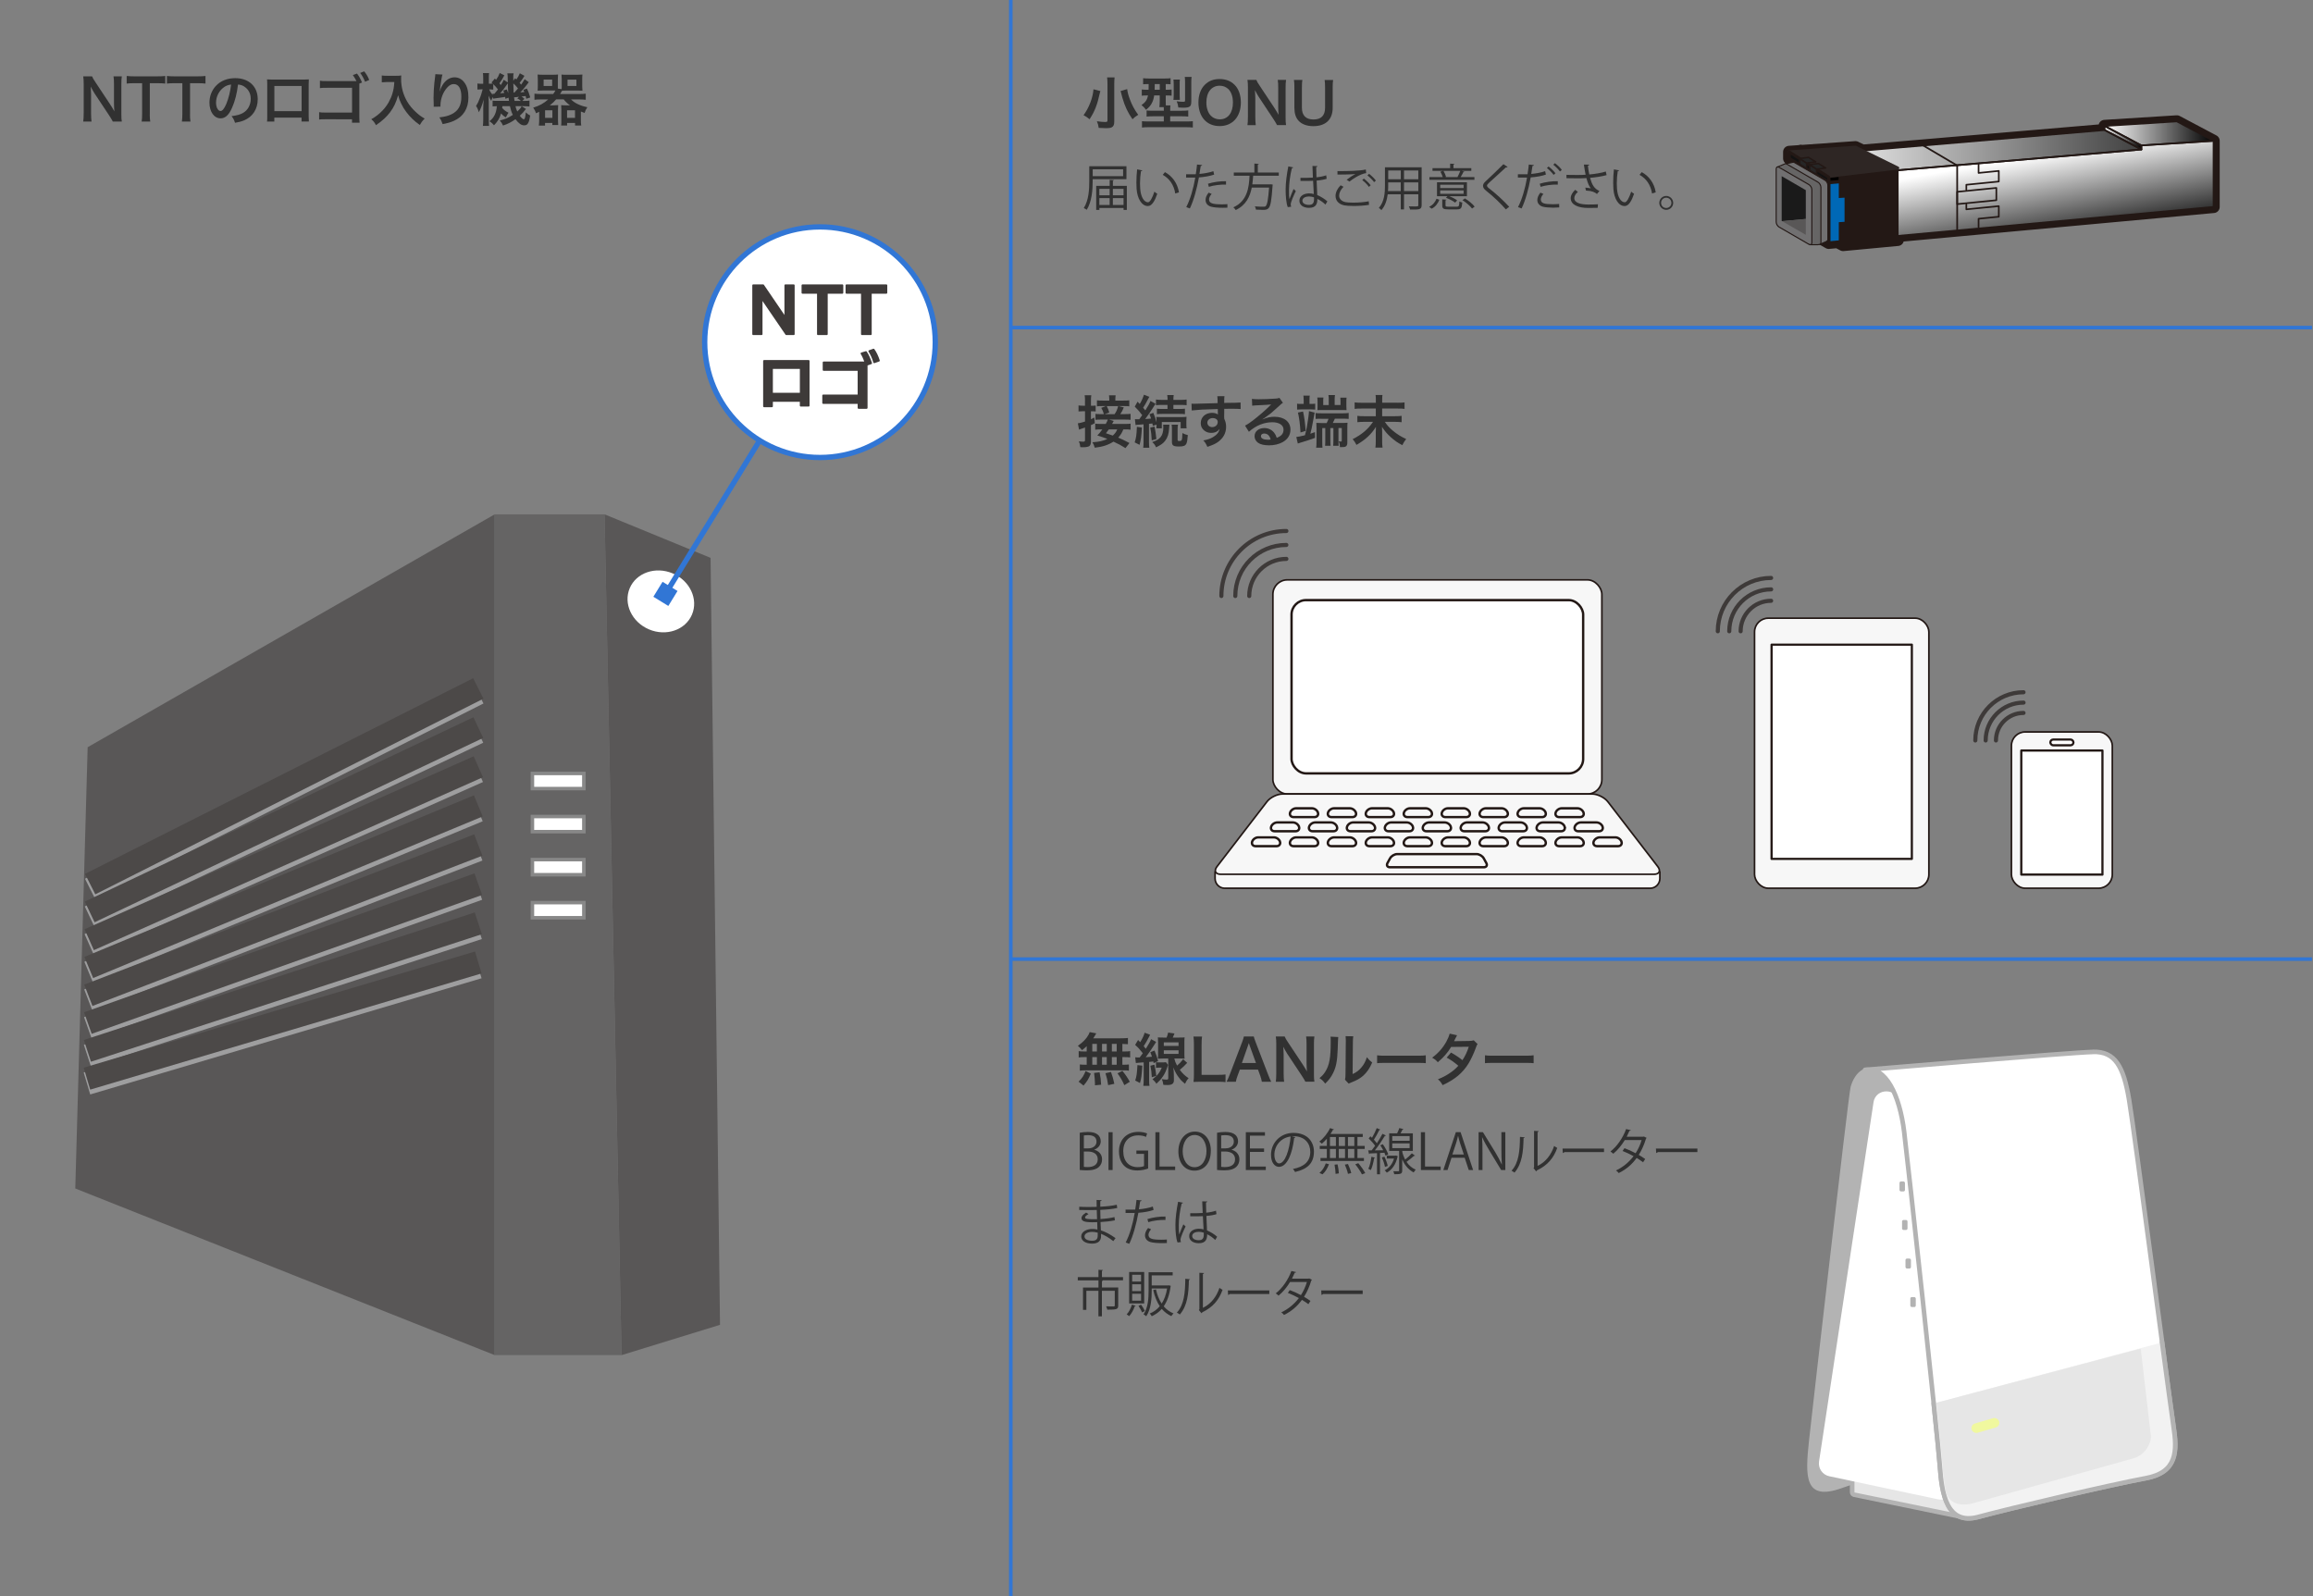 <?xml version="1.0" encoding="UTF-8"?>
<svg id="_レイヤー_1" data-name="レイヤー 1" xmlns="http://www.w3.org/2000/svg" width="652" height="450" xmlns:xlink="http://www.w3.org/1999/xlink" viewBox="0 0 652 450">
  <rect x="0" y="0" width="652" height="450" fill="#808080" stroke="none"/>
  <defs>
    <style>
      .cls-1, .cls-2 {
        fill: #0068b6;
      }

      .cls-3 {
        stroke-width: 1.16px;
      }

      .cls-3, .cls-4, .cls-5, .cls-6, .cls-7, .cls-8, .cls-9, .cls-10, .cls-2, .cls-11, .cls-12, .cls-13, .cls-14, .cls-15, .cls-16 {
        stroke-miterlimit: 10;
      }

      .cls-3, .cls-17, .cls-18, .cls-19, .cls-20, .cls-21, .cls-22, .cls-23, .cls-24, .cls-25, .cls-26, .cls-27, .cls-28, .cls-29, .cls-30 {
        stroke-linecap: round;
      }

      .cls-3, .cls-5, .cls-6, .cls-20, .cls-7, .cls-25, .cls-12, .cls-13, .cls-14, .cls-29 {
        fill: none;
      }

      .cls-3, .cls-31 {
        stroke: #3e3a39;
      }

      .cls-4, .cls-21, .cls-24 {
        stroke: #b3b3b3;
        stroke-width: 1.29px;
      }

      .cls-4, .cls-32 {
        fill: #e6e6e6;
      }

      .cls-17 {
        fill: #231815;
      }

      .cls-17, .cls-31, .cls-18, .cls-19, .cls-20, .cls-21, .cls-22, .cls-23, .cls-24, .cls-25, .cls-26, .cls-27, .cls-28, .cls-29, .cls-30 {
        stroke-linejoin: round;
      }

      .cls-17, .cls-18, .cls-20 {
        stroke-width: .48px;
      }

      .cls-17, .cls-19, .cls-20, .cls-22, .cls-23, .cls-8, .cls-9, .cls-25, .cls-26, .cls-10, .cls-27, .cls-2, .cls-13, .cls-14, .cls-29, .cls-15, .cls-30 {
        stroke: #231815;
      }

      .cls-33 {
        fill: #313131;
      }

      .cls-34 {
        fill: url(#_名称未設定グラデーション_2-3);
      }

      .cls-35 {
        fill: #595757;
      }

      .cls-5 {
        stroke: #4c4948;
      }

      .cls-5, .cls-12 {
        stroke-width: 6.45px;
      }

      .cls-31 {
        fill: #3e3a39;
        stroke-width: .52px;
      }

      .cls-6, .cls-16 {
        stroke: #3176d5;
        stroke-width: 1.5px;
      }

      .cls-18 {
        fill: #3e3a39;
        stroke: #3e3a39;
      }

      .cls-19 {
        stroke-width: 3.44px;
      }

      .cls-36, .cls-21, .cls-26, .cls-11, .cls-16 {
        fill: #fff;
      }

      .cls-37 {
        fill: url(#_名称未設定グラデーション_2);
      }

      .cls-22 {
        fill: #262626;
        stroke-width: .43px;
      }

      .cls-23 {
        fill: #121212;
      }

      .cls-23, .cls-28 {
        stroke-width: .86px;
      }

      .cls-38 {
        fill: #3176d5;
      }

      .cls-7 {
        stroke: #3176d5;
      }

      .cls-8 {
        fill: #005a9f;
      }

      .cls-8, .cls-10, .cls-14, .cls-30 {
        stroke-width: .96px;
      }

      .cls-39 {
        fill: #1a1a1a;
      }

      .cls-40 {
        fill: url(#_名称未設定グラデーション_3);
      }

      .cls-41 {
        fill: #4b8cca;
      }

      .cls-24 {
        fill: #f2f2f2;
      }

      .cls-9 {
        fill: #666565;
      }

      .cls-9, .cls-15 {
        stroke-width: .3px;
      }

      .cls-25, .cls-27 {
        stroke-width: .46px;
      }

      .cls-26 {
        stroke-width: .62px;
      }

      .cls-10 {
        fill: #007ac0;
      }

      .cls-27, .cls-42 {
        fill: #f7f7f7;
      }

      .cls-43 {
        fill: #f0f89f;
      }

      .cls-2 {
        stroke-width: .86px;
      }

      .cls-11 {
        stroke: #888;
        stroke-width: .99px;
      }

      .cls-12 {
        stroke: #9e9e9f;
      }

      .cls-44 {
        fill: #656464;
      }

      .cls-45 {
        fill: #b3b3b3;
      }

      .cls-13 {
        stroke-width: .67px;
      }

      .cls-28 {
        fill: #2e2624;
        stroke: #2e2624;
      }

      .cls-29 {
        stroke-width: .46px;
      }

      .cls-15 {
        fill: #717071;
      }

      .cls-46 {
        fill: url(#_名称未設定グラデーション_2-2);
      }
    </style>
    <linearGradient id="_名称未設定グラデーション_2" data-name="名称未設定グラデーション 2" x1="593.27" y1="37.6" x2="623.97" y2="37.6" gradientUnits="userSpaceOnUse">
      <stop offset="0" stop-color="#fff"/>
      <stop offset="1" stop-color="#000"/>
    </linearGradient>
    <linearGradient id="_名称未設定グラデーション_2-2" data-name="名称未設定グラデーション 2" y1="38.83" x2="603.62" y2="38.83" xlink:href="#_名称未設定グラデーション_2"/>
    <linearGradient id="_名称未設定グラデーション_3" data-name="名称未設定グラデーション 3" x1="508.41" y1="43.01" x2="603.62" y2="43.01" gradientUnits="userSpaceOnUse">
      <stop offset="0" stop-color="#fff"/>
      <stop offset="1" stop-color="#404040"/>
    </linearGradient>
    <linearGradient id="_名称未設定グラデーション_2-3" data-name="名称未設定グラデーション 2" x1="569.69" y1="44.49" x2="574.77" y2="72.9" xlink:href="#_名称未設定グラデーション_2"/>
  </defs>
  <g>
    <g>
      <g>
        <polygon class="cls-35" points="139.45 381.98 21.22 335.01 24.71 210.62 139.45 144.98 139.45 381.98"/>
        <polygon class="cls-44" points="175.21 381.98 139.45 381.98 139.45 144.98 170.41 144.98 175.21 381.98"/>
        <polygon class="cls-35" points="202.96 373.44 175.21 381.98 170.41 144.98 200.3 157.25 202.96 373.44"/>
        <rect class="cls-11" x="150.08" y="218.02" width="14.5" height="4.27"/>
        <rect class="cls-11" x="150.08" y="230.16" width="14.5" height="4.27"/>
        <rect class="cls-11" x="150.08" y="242.3" width="14.5" height="4.27"/>
        <rect class="cls-11" x="150.08" y="254.43" width="14.5" height="4.27"/>
      </g>
      <ellipse class="cls-36" cx="186.29" cy="169.53" rx="8.57" ry="9.53" transform="translate(-42.54 274.8) rotate(-67.01)"/>
    </g>
    <g>
      <g>
        <line class="cls-12" x1="25.41" y1="250.58" x2="134.83" y2="195.42"/>
        <line class="cls-12" x1="25.28" y1="258.41" x2="134.83" y2="206.45"/>
        <line class="cls-12" x1="25.15" y1="266.24" x2="134.83" y2="217.49"/>
        <line class="cls-12" x1="25.02" y1="274.08" x2="134.83" y2="228.52"/>
        <line class="cls-12" x1="24.9" y1="281.91" x2="134.83" y2="239.56"/>
        <line class="cls-12" x1="24.77" y1="289.74" x2="134.83" y2="250.59"/>
        <line class="cls-12" x1="24.64" y1="297.58" x2="134.83" y2="261.63"/>
        <line class="cls-12" x1="24.51" y1="305.41" x2="134.83" y2="272.66"/>
      </g>
      <g>
        <line class="cls-5" x1="25.41" y1="249.21" x2="134.83" y2="194.06"/>
        <line class="cls-5" x1="25.28" y1="257.05" x2="134.83" y2="205.09"/>
        <line class="cls-5" x1="25.15" y1="264.88" x2="134.83" y2="216.13"/>
        <line class="cls-5" x1="25.02" y1="272.71" x2="134.83" y2="227.16"/>
        <line class="cls-5" x1="24.9" y1="280.55" x2="134.83" y2="238.19"/>
        <line class="cls-5" x1="24.77" y1="288.38" x2="134.83" y2="249.23"/>
        <line class="cls-5" x1="24.64" y1="296.21" x2="134.83" y2="260.26"/>
        <line class="cls-5" x1="24.51" y1="304.05" x2="134.83" y2="271.3"/>
      </g>
    </g>
  </g>
  <line class="cls-7" x1="284.93" x2="284.93" y2="452"/>
  <g>
    <path class="cls-33" d="M31.8,34.27c-.27-.54-.56-1.01-1.02-1.71l-4.13-6.23c-.3-.48-.7-1.17-1.09-1.92q.02.22.06.82c.02.3.05,1.02.05,1.39v5.25c0,1.07.05,1.83.13,2.4h-2.34c.08-.53.13-1.33.13-2.42v-8.26c0-.83-.03-1.41-.13-2.06h2.5c.14.4.43.88.98,1.7l4.05,6.1c.38.58.9,1.41,1.25,2.05-.06-.62-.11-1.58-.11-2.26v-5.38c0-.94-.03-1.6-.13-2.21h2.34c-.1.64-.13,1.23-.13,2.21v8.47c0,.9.03,1.5.13,2.06h-2.53Z"/>
    <path class="cls-33" d="M42.22,32.19c0,.86.03,1.42.13,2.08h-2.42c.1-.67.13-1.22.13-2.08v-8.74h-2.16c-.94,0-1.63.03-2.19.11v-2.15c.58.08,1.26.11,2.18.11h6.34c1.15,0,1.74-.03,2.35-.11v2.15c-.59-.08-1.2-.11-2.35-.11h-2v8.74Z"/>
    <path class="cls-33" d="M53.56,32.19c0,.86.03,1.42.13,2.08h-2.42c.1-.67.13-1.22.13-2.08v-8.74h-2.16c-.94,0-1.63.03-2.19.11v-2.15c.58.08,1.26.11,2.18.11h6.34c1.15,0,1.74-.03,2.35-.11v2.15c-.59-.08-1.2-.11-2.35-.11h-2v8.74Z"/>
    <path class="cls-33" d="M65.43,30.35c-.91,2.07-1.94,3.01-3.25,3.01-1.83,0-3.14-1.86-3.14-4.43,0-1.76.62-3.41,1.76-4.66,1.34-1.47,3.23-2.24,5.51-2.24,3.84,0,6.34,2.34,6.34,5.94,0,2.77-1.44,4.98-3.89,5.97-.77.32-1.39.48-2.51.67-.27-.85-.46-1.2-.98-1.87,1.47-.19,2.43-.45,3.19-.88,1.39-.77,2.22-2.29,2.22-4,0-1.54-.69-2.79-1.97-3.55-.5-.29-.91-.42-1.62-.48-.3,2.51-.86,4.72-1.67,6.53ZM63.08,24.62c-1.34.96-2.18,2.61-2.18,4.32,0,1.31.56,2.35,1.26,2.35.53,0,1.07-.67,1.65-2.05.61-1.44,1.14-3.6,1.33-5.41-.83.1-1.41.32-2.06.78Z"/>
    <path class="cls-33" d="M77.33,33.15v1.12h-2.06c.05-.38.06-.77.06-1.38v-9.17c0-.61-.02-.91-.06-1.34.38.03.72.05,1.36.05h9.09c.69,0,.98-.02,1.34-.05-.03.42-.05.74-.05,1.33v9.16c0,.59.02,1.02.06,1.39h-2.07v-1.1h-7.68ZM85.02,24.24h-7.68v7.09h7.68v-7.09Z"/>
    <path class="cls-33" d="M101.29,23.58v9.38c.02,1.04.02,1.26.08,1.63h-2.14v-.96l-7.3-.02c-1.42.02-1.47.02-1.97.08v-2.07c.56.1.85.11,2,.11h7.28v-6.98h-7.01c-1.26,0-1.5.02-2.05.08v-2.08c.56.1.83.11,2.07.11h8.23c-.21-.45-.64-1.17-1.02-1.7l1.17-.43c.62.83.98,1.47,1.42,2.53l-.75.3ZM102.91,23.04c-.38-.94-.83-1.76-1.38-2.48l1.14-.45c.66.85,1.04,1.49,1.41,2.43l-1.17.5Z"/>
    <path class="cls-33" d="M109.16,23.12c-.43,0-.91.03-1.54.08v-1.92c.46.06.8.08,1.5.08h2.54c.66,0,1.09-.02,1.46-.08-.05.46-.05.61-.05,1.01,0,2.27.58,4.39,1.71,6.34.67,1.12,1.46,2.08,2.56,3.07.82.75,1.28,1.09,2.37,1.73-.61.59-.91,1.01-1.36,1.81-1.6-1.12-2.8-2.29-3.89-3.76-.59-.79-.94-1.39-1.41-2.37-.42-.88-.56-1.28-.82-2.27-.58,2.05-1.22,3.41-2.29,4.83-1.02,1.33-2.23,2.45-3.97,3.62-.34-.71-.7-1.18-1.31-1.68,1.36-.79,2.14-1.39,3.22-2.51,1.25-1.3,2.22-3.01,2.74-4.74.32-1.1.46-1.94.53-3.23h-2Z"/>
    <path class="cls-33" d="M124.74,21c-.19.54-.27.96-.58,3.09-.11.67-.18,1.22-.21,1.6h.05q.03-.1.1-.35c.16-.56.58-1.34,1.01-1.91.88-1.09,1.87-1.63,3.04-1.63,1.09,0,2.05.51,2.74,1.44.8,1.07,1.15,2.37,1.15,4.26,0,3.09-1.44,5.39-4.13,6.58-.82.37-1.94.69-3.14.9-.32-.91-.5-1.26-.94-1.89,1.6-.18,2.53-.42,3.51-.91,1.86-.94,2.71-2.46,2.71-4.9,0-2.3-.77-3.58-2.14-3.58-.61,0-1.17.27-1.73.85-1.25,1.3-2.02,3.27-2.02,5.17v.34l-1.92.03c.02-.1.02-.18.02-.21v-.3c-.02-.46-.05-1.65-.05-1.97,0-1.3.1-3.07.22-4.18l.24-1.98c.03-.27.05-.34.05-.54l2.03.11Z"/>
    <path class="cls-33" d="M147.83,21.39c-.51.85-.74,1.18-1.36,1.97.19.21.22.26.43.5.34-.46.48-.71.99-1.54l1.17.85q-.34.42-1.12,1.44c-.43.54-.78.94-1.28,1.44.48-.03.66-.05,1.15-.1-.1-.26-.14-.35-.29-.62l1.01-.37c.4.83.58,1.26.94,2.51l-1.12.37c-.08-.35-.11-.46-.18-.77-.32.05-.7.1-1.17.14.37.24.4.26.83.66l-.61.58h.35c.96,0,1.25-.02,1.68-.1v1.68c-.48-.06-1.06-.1-1.68-.1h-.54l1.23.78c-.62.82-1.07,1.31-1.74,1.92.46.64.88.99,1.12.99.29,0,.43-.45.59-1.94.38.4.77.67,1.22.88-.18,1.17-.35,1.79-.66,2.26-.22.35-.54.51-1.04.51-.8,0-1.54-.53-2.45-1.73-1.15.82-2.06,1.3-3.51,1.79-.27-.61-.43-.88-.91-1.42,1.44-.35,2.46-.78,3.68-1.58-.37-.75-.56-1.33-.82-2.46h-2.13c-.02.26-.02.32-.05.51.53.59.94.9,1.78,1.34-.21.29-.3.45-.43.71q-.22.4-.34.61c-.53-.32-.95-.67-1.33-1.12-.42,1.39-.94,2.26-1.98,3.33-.45-.51-.64-.69-1.28-1.15,1.26-.94,1.92-2.26,2.08-4.23-.59.02-.88.03-1.2.06v-1.62c.38.05.64.06,1.31.06h3.3c-.06-.46-.08-.59-.11-.9l-.9.32c-.03-.27-.05-.37-.06-.54-.42.06-.69.11-1.12.18-1.23.16-2.07.27-2.29.32l-.06-.5c-.24.46-.34.71-.46,1.12-.3-.48-.53-.91-.75-1.47.03.45.06,1.39.06,1.95v4.61c0,.99.02,1.55.08,1.97h-1.74c.06-.45.1-1.14.1-1.97v-2.82c0-.72.03-1.3.13-2.64-.48,1.68-.9,2.74-1.39,3.58-.19-.74-.43-1.31-.77-1.76.43-.69.69-1.2,1.2-2.54.16-.42.29-.8.66-2.16h-.38c-.4,0-.8.03-1.09.06v-1.71c.27.06.51.08,1.09.08h.54v-1.33c0-.77-.02-1.26-.08-1.68h1.73c-.05.38-.06.82-.06,1.66v1.34h.29c.34,0,.62-.02.82-.03-.11-.11-.18-.16-.35-.32l.93-1.1.35.34c.5-.7.77-1.22,1.02-1.91l1.31.66c-.51.96-.82,1.46-1.39,2.24.16.19.22.27.38.5.43-.66.54-.83.83-1.5l1.14.77v-.75c-.02-1.1-.03-1.34-.11-1.83h1.76c-.08.3-.1.58-.1,1.07,0,.05,0,.26.02.51v.5l.5-.69c.19.18.3.29.35.34.43-.58.72-1.1.98-1.74l1.31.72ZM139.03,25.26c-.4-.05-.58-.06-.91-.06h-.22c.24.59.5.99.98,1.57l-.05-.35c.11.02.18.02.24.02h.29c.54-.62.72-.85,1.01-1.23-.48-.62-.82-1.01-1.33-1.49v1.55ZM142.86,25.2c.22.5.3.69.42,1.06-.1-1.34-.13-2.08-.13-2.8-.19.27-.24.35-.35.51-.59.9-1.3,1.79-1.82,2.35q.62-.05,1.17-.13c-.11-.26-.14-.35-.29-.67l1.01-.32ZM144.7,23.5q.02,1.46.08,2.59h.22q.62-.66,1.02-1.15c-.42-.56-.8-.98-1.33-1.44ZM146.3,27.29c-.14.02-.24.03-.3.03q-.27.05-.69.08s-.18.02-.4.03c.03.37.05.42.13,1.01h1.79c-.35-.35-.56-.48-1.01-.69l.48-.46ZM145.31,29.93c.13.59.24.91.51,1.5.75-.7.98-.98,1.22-1.5h-1.73Z"/>
    <path class="cls-33" d="M155.94,26.49c.34-.45.43-.61.62-.98h-3.52c-.51,0-1.09.02-1.5.05.05-.4.06-.85.06-1.33v-1.84c0-.53-.02-.98-.06-1.38.48.05.88.06,1.55.06h2.69c.67,0,1.1-.02,1.52-.06-.03.35-.05.69-.05,1.25v2.71l1.07.16c.02-.29.02-.42.02-.72v-2.14c0-.53-.02-.86-.06-1.25.42.05.83.06,1.5.06h2.85c.67,0,1.07-.02,1.55-.06-.05.37-.06.78-.06,1.38v1.84c0,.56.02.96.06,1.33-.42-.03-.99-.05-1.5-.05h-2.88c-.58,0-.99.02-1.36.05-.19.35-.29.53-.56.93h5.49c.72,0,1.25-.03,1.74-.1v1.73c-.58-.06-1.04-.1-1.74-.1h-2.4c1.01,1.04,2.58,1.79,4.59,2.19-.37.56-.58.98-.78,1.63-.5-.19-.66-.24-1.04-.42v2.45c0,.5.03,1.09.1,1.5h-1.74v-.72h-2.24v.72h-1.68c.05-.37.06-.77.06-1.22v-3.25c0-.58-.02-.9-.05-1.28.37.05.72.06,1.23.06h1.23c-.75-.56-1.28-1.07-1.75-1.68h-2.13c-.56.66-1.07,1.14-1.78,1.68h1.12c.51,0,.88-.02,1.23-.06-.03.32-.05.64-.05,1.28v3.12c0,.51.02.83.06,1.22h-1.65v-.59h-2.06v.74h-1.75c.06-.45.1-.98.1-1.46v-2.43c-.27.13-.46.22-.91.42-.18-.64-.37-1.01-.78-1.58,1.73-.53,2.95-1.18,4.23-2.32h-2.11c-.77,0-1.25.02-1.76.1v-1.73c.5.06.98.1,1.76.1h3.52ZM153.24,24.24h2.4v-1.81h-2.4v1.81ZM153.65,33.23h2.06v-2.15h-2.06v2.15ZM159.85,33.23h2.24v-2.15h-2.24v2.15ZM159.98,24.24h2.5v-1.79h-2.5v1.79Z"/>
  </g>
  <g>
    <line class="cls-36" x1="231.14" y1="96.46" x2="186.29" y2="169.53"/>
    <g>
      <line class="cls-6" x1="231.14" y1="96.46" x2="187.52" y2="167.52"/>
      <rect class="cls-38" x="185.11" y="164.94" width="4.95" height="4.95" transform="translate(-53.23 239.7) rotate(-58.46)"/>
    </g>
  </g>
  <g>
    <circle class="cls-16" cx="231.14" cy="96.46" r="32.5"/>
    <g>
      <path class="cls-31" d="M212.32,94.19v-13.76h2.8l6.26,9.19v-9.19h2.36v13.76h-2.1l-6.96-10.18v10.18h-2.36Z"/>
      <path class="cls-31" d="M230.57,94.19v-11.66h-4.36v-2.1h11.24v2.1h-4.39v11.66h-2.49Z"/>
      <path class="cls-31" d="M242.97,94.19v-11.66h-4.36v-2.1h11.24v2.1h-4.39v11.66h-2.49Z"/>
      <path class="cls-31" d="M217.6,112.98v1.54h-2.22v-12.77h12.56v12.59h-2.22v-1.35h-8.13ZM225.73,103.73h-8.13v7.25h8.13v-7.25Z"/>
      <path class="cls-31" d="M243.97,102.16c-.31-.97-.7-1.83-1.12-2.53l1.25-.38c.53.75,1.08,1.98,1.45,3.13l-1.26.45v12.14h-2.27v-1.39h-9.97v-2.1h9.97v-7.21h-9.85v-2.11h11.81ZM246.24,98.55c.57.75,1.1,1.85,1.5,3.1l-1.32.46c-.31-1.16-.88-2.38-1.37-3.13l1.19-.42Z"/>
    </g>
  </g>
  <g>
    <path class="cls-33" d="M317.54,50.51h-9.53v.49c0,2.4-.21,5.83-1.68,8.14-.18-.15-.59-.39-.83-.49,1.43-2.23,1.55-5.38,1.55-7.65v-4.15h10.48v3.66ZM316.59,47.73h-8.57v1.92h8.57v-1.92ZM313.7,52.38h3.94v6.78h-.92v-.53h-6.82v.53h-.9v-6.78h3.8v-1.68l1.19.07c-.01.1-.1.17-.28.2v1.42ZM312.79,53.24h-2.9v1.81h2.9v-1.81ZM309.89,55.85v1.92h2.9v-1.92h-2.9ZM316.71,53.24h-3.01v1.81h3.01v-1.81ZM313.7,57.77h3.01v-1.92h-3.01v1.92Z"/>
    <path class="cls-33" d="M322,48.03c-.03.13-.18.21-.38.22-.17,1.05-.27,2.31-.27,3.49,0,.52.03,1.02.06,1.47.17,2.38,1.13,3.82,2.21,3.81.56,0,1.29-1.43,1.79-3,.2.2.57.46.81.6-.64,1.89-1.46,3.43-2.62,3.46-1.78.03-3.01-2.13-3.21-4.82-.04-.53-.06-1.12-.06-1.75,0-1.23.07-2.58.21-3.77l1.44.28ZM331.29,54.55c-.39-2.45-1.64-4.22-3.53-5.27l.62-.76c2.04,1.09,3.54,3.11,3.95,5.7l-1.04.32Z"/>
    <path class="cls-33" d="M342.26,49.21c-1.19.42-2.77.69-4.3.8-.59,3.21-1.44,6.4-2.56,8.75l-1.01-.38c1.15-2.26,1.99-5.16,2.54-8.33-.28.01-2.16.03-2.58.01v-.95c.21.01.5.01.83.01.13,0,1.53,0,1.89-.01.14-.9.28-1.88.36-2.73l1.44.14c-.01.15-.21.27-.41.28-.08.62-.22,1.37-.35,2.23,1.37-.13,2.76-.36,3.92-.78l.22.97ZM345.99,58.54c-.42.01-.85.03-1.29.03-1.32,0-2.56-.1-3.32-.31-1-.28-1.57-1.01-1.55-1.93.01-.62.28-1.32.87-2.03l.84.36c-.49.57-.73,1.12-.73,1.55,0,1.11,1.06,1.39,3.61,1.39.52,0,1.05-.01,1.57-.06v.99ZM340.52,51.79c1.44-.46,3.43-.76,5.08-.71v.95c-1.58-.04-3.42.18-4.85.63l-.24-.87Z"/>
    <path class="cls-33" d="M360.46,49.53h-7.21c-.06.79-.13,1.61-.24,2.44h5l.21-.03.56.1c-.01.1-.03.21-.06.29-.29,4.22-.57,5.79-1.13,6.35-.38.41-.76.48-1.64.48-.5,0-1.21-.03-1.91-.07-.03-.27-.15-.66-.34-.92,1.04.1,2.04.1,2.4.1s.52-.01.67-.15c.43-.39.71-1.81.97-5.24h-4.89c-.48,2.49-1.58,4.93-4.52,6.33-.14-.24-.42-.58-.67-.76,3.96-1.79,4.4-5.58,4.57-8.91h-4.44v-.91h5.8v-2.52l1.25.08c-.01.1-.1.17-.28.2v2.24h5.91v.91Z"/>
    <path class="cls-33" d="M363,58.37c-.43-1.01-.6-3.1-.6-4.93s.29-4.2.76-6.54l1.36.27c-.03.14-.17.24-.36.25-.5,1.92-.81,4.41-.81,6.04,0,1.06.01,2.13.13,2.65.31-.84.87-2.19,1.16-2.84l.63.59c-.46.95-1.44,3.08-1.44,3.74,0,.2.04.41.14.67l-.95.11ZM366.56,50.12c1.18.01,2.35.03,3.53-.06-.06-1.2-.1-2.24-.13-3.28l1.42.04c-.01.14-.14.25-.36.29.01.9.04,1.81.07,2.87,1.11-.11,2-.31,2.75-.56l.13.98c-.67.21-1.64.41-2.83.5.06,1.56.13,3.19.17,4.09,1.06.43,2.13,1.12,2.86,1.78l-.55.9c-.57-.57-1.4-1.19-2.27-1.6-.01,1.19-.24,2.52-2.34,2.52-1.64,0-2.73-.78-2.73-2.02,0-1.43,1.44-2.06,2.73-2.06.43,0,.9.06,1.33.18-.04-.88-.13-2.35-.2-3.73-.43.03-1.02.04-1.43.04h-2.13v-.91ZM370.4,55.63c-.45-.14-.92-.25-1.39-.25-.85,0-1.88.31-1.88,1.19,0,.78.84,1.18,1.86,1.18s1.41-.5,1.41-1.62v-.49Z"/>
    <path class="cls-33" d="M385.89,57.74c-1.23.22-2.87.32-4.3.32-1.15,0-2.16-.07-2.7-.18-1.69-.38-2.42-1.44-2.42-2.67,0-1.05.59-2.14,1.43-2.98l.81.42c-.79.8-1.23,1.71-1.23,2.48,0,.83.55,1.56,1.75,1.84.48.1,1.29.15,2.24.15,1.36,0,3.01-.11,4.36-.38l.07,1.01ZM379.6,50.68c.73-.58,1.72-1.25,2.48-1.62h0c-1.06.11-3.5.15-5.06.15,0-.27,0-.73-.01-.98h.76c1.79,0,5.46-.03,7.23-.45l.11,1.02c-.46.07-.8.14-1.47.42-.79.32-2.14,1.08-3.24,1.96l-.8-.5ZM385.87,52.67c-.41-.62-1.28-1.46-1.88-1.9l.46-.43c.67.49,1.48,1.3,1.92,1.89l-.5.45ZM387.34,51.34c-.39-.56-1.22-1.4-1.88-1.89l.46-.45c.69.52,1.5,1.32,1.92,1.91l-.5.43Z"/>
    <path class="cls-33" d="M400.74,47.15v10.65c0,1.29-.62,1.3-3.26,1.27-.04-.24-.2-.66-.34-.91.52.01,1.02.03,1.43.03,1.16,0,1.23,0,1.23-.39v-3.04h-4.03v4.26h-.91v-4.26h-3.68c-.21,1.6-.69,3.24-1.79,4.47-.14-.18-.5-.5-.71-.63,1.57-1.77,1.72-4.29,1.72-6.29v-5.15h10.35ZM391.31,52.31c0,.49-.01,1.01-.06,1.56h3.6v-2.45h-3.54v.9ZM394.86,48.05h-3.54v2.48h3.54v-2.48ZM399.8,50.53v-2.48h-4.03v2.48h4.03ZM395.77,53.86h4.03v-2.45h-4.03v2.45Z"/>
    <path class="cls-33" d="M405.73,56.31c-.41,1.01-1.04,1.96-2.16,2.51l-.73-.52c1.05-.49,1.74-1.37,2.09-2.28l.8.29ZM415.62,49.91v.77h-12.69v-.77h3.75c-.13-.46-.38-1.05-.66-1.51l.78-.24h-3v-.77h4.97v-1.26l1.22.07c-.01.1-.1.17-.28.2v1h5.03v.77h-2.66l.69.22c-.04.08-.14.13-.28.13-.18.39-.49.95-.76,1.4h3.88ZM413.51,51.38v3.92h-5.01c.84.31,1.75.78,2.25,1.19-.46.48-.52.56-.57.63-.55-.45-1.67-1.04-2.59-1.37l.42-.45h-2.94v-3.92h8.45ZM412.57,53.01v-.94h-6.6v.94h6.6ZM412.57,54.62v-.95h-6.6v.95h6.6ZM407.47,57.88c0,.32.11.38.8.38h2.4c.56,0,.66-.18.71-1.48.21.14.56.27.81.31-.1,1.58-.38,1.93-1.44,1.93h-2.55c-1.3,0-1.65-.21-1.65-1.13v-1.69l1.19.08c-.01.08-.08.15-.27.18v1.43ZM410.85,49.9c.25-.48.59-1.2.79-1.74h-4.76c.32.52.63,1.22.74,1.68l-.21.07h3.49-.04ZM414.96,58.79c-.53-.71-1.68-1.71-2.72-2.37l.71-.49c1.01.62,2.19,1.58,2.73,2.31l-.73.55Z"/>
    <path class="cls-33" d="M424.48,59.04c-1.42-1.65-3.6-3.73-5.49-5.21-.7-.56-.95-.95-.95-1.46,0-.41.22-.8.74-1.27,1.27-1.18,3.67-3.45,5.01-4.82l1.19.78s-.13.14-.31.14c-.06,0-.11-.01-.17-.03-1.4,1.34-3.59,3.25-4.74,4.33-.34.32-.6.6-.6.83,0,.24.25.52.74.88,1.85,1.43,3.82,3.24,5.53,5.08l-.97.74Z"/>
    <path class="cls-33" d="M435.78,49.21c-1.19.42-2.77.69-4.3.8-.59,3.21-1.44,6.4-2.56,8.75l-1.01-.38c1.15-2.26,1.99-5.16,2.54-8.33-.28.01-2.16.03-2.58.01v-.95c.21.01.5.01.83.01.13,0,1.53,0,1.89-.01.14-.9.28-1.88.36-2.73l1.44.14c-.01.15-.21.27-.41.28-.08.62-.22,1.37-.35,2.23,1.37-.13,2.76-.36,3.92-.78l.22.97ZM439.52,58.47c-.55.04-1.13.07-1.71.07-1.13,0-2.24-.1-2.91-.28-1-.28-1.57-1.01-1.55-1.93.01-.62.28-1.32.87-2.03l.84.36c-.49.57-.73,1.12-.73,1.55,0,1.11,1.06,1.36,3.35,1.36.62,0,1.26-.03,1.82-.08l.03.98ZM434.04,51.79c1.44-.46,3.43-.76,5.08-.71v.95c-1.58-.04-3.42.18-4.85.63l-.24-.87ZM436.51,46.93c.69.5,1.51,1.32,1.95,1.91l-.52.45c-.41-.6-1.29-1.47-1.89-1.92l.46-.43ZM438.32,46c.69.5,1.51,1.29,1.93,1.89l-.52.45c-.39-.55-1.22-1.4-1.88-1.91l.46-.43Z"/>
    <path class="cls-33" d="M452.88,49.36c-1.28.36-2.98.62-4.67.77.55,1.91,1.13,3.04,2.65,3.7l-.69.85c-.64-.49-1.3-.87-3.12-.97l-.17-.83c.69.06,1.2.14,1.55.21-.49-.59-.87-1.48-1.25-2.9-.63.06-1.48.08-2.33.08-.91,0-2.4-.01-3.29-.04v-.95c.84.04,2.03.04,3.31.04.71,0,1.53-.01,2.09-.07-.17-.76-.32-1.79-.49-2.87l1.5.03c-.01.17-.14.27-.36.32.08.8.22,1.68.38,2.45,1.61-.14,3.43-.43,4.66-.83l.22.99ZM450.37,58.58c-.67.03-1.39.04-2.61.04-2.93,0-5-.9-5-2.77,0-.8.49-1.61,1.26-2.35l.76.6c-.63.5-1.01,1.19-1.01,1.72,0,1.39,1.79,1.83,4.02,1.83,1.22,0,1.93-.03,2.65-.07l-.07.99Z"/>
    <path class="cls-33" d="M456.4,48.03c-.03.13-.18.21-.38.22-.17,1.05-.27,2.31-.27,3.49,0,.52.03,1.02.06,1.47.17,2.38,1.13,3.82,2.21,3.81.56,0,1.29-1.43,1.79-3,.2.2.57.46.81.6-.64,1.89-1.46,3.43-2.62,3.46-1.78.03-3.01-2.13-3.21-4.82-.04-.53-.06-1.12-.06-1.75,0-1.23.07-2.58.21-3.77l1.44.28ZM465.69,54.55c-.39-2.45-1.64-4.22-3.53-5.27l.62-.76c2.04,1.09,3.54,3.11,3.95,5.7l-1.04.32Z"/>
    <path class="cls-33" d="M471.65,57.19c0,1.08-.88,1.96-1.96,1.96s-1.96-.88-1.96-1.96.88-1.96,1.96-1.96,1.96.91,1.96,1.96ZM471.14,57.19c0-.81-.64-1.46-1.46-1.46s-1.44.64-1.44,1.46.64,1.44,1.44,1.44c.84,0,1.46-.67,1.46-1.44Z"/>
  </g>
  <g>
    <path class="cls-33" d="M308.46,324.1c1.01.24,2.2,1.08,2.2,2.69,0,.95-.36,1.62-.85,2.1-.71.7-1.86,1.01-3.47,1.01-.88,0-1.54-.07-1.98-.11v-10.49c.59-.13,1.43-.22,2.3-.22,1.32,0,2.18.25,2.82.78.5.43.8,1.05.8,1.85,0,1.05-.71,1.96-1.81,2.35v.04ZM306.76,323.7c1.42,0,2.33-.81,2.33-1.9h0c0-1.28-.92-1.82-2.38-1.82-.62,0-.98.04-1.19.1v3.63h1.25ZM305.52,328.9c.27.06.64.07,1.13.07,1.47,0,2.79-.57,2.79-2.19s-1.39-2.19-2.8-2.19h-1.12v4.3Z"/>
    <path class="cls-33" d="M312.47,319.14h1.16v10.67h-1.16v-10.67Z"/>
    <path class="cls-33" d="M323.64,329.38c-.57.22-1.7.55-3.04.55-4.19,0-5.18-3.12-5.18-5.38,0-3.25,2.12-5.5,5.46-5.5,1.02,0,1.93.2,2.47.45l-.31.97c-.52-.24-1.19-.43-2.19-.43-2.52,0-4.22,1.62-4.22,4.45s1.61,4.5,4.05,4.5c.9,0,1.5-.14,1.81-.31v-3.42h-2.16v-.94h3.31v5.07Z"/>
    <path class="cls-33" d="M331.27,329.81h-5.58v-10.67h1.16v9.68h4.41v.99Z"/>
    <path class="cls-33" d="M341.31,324.38c0,3.75-2.1,5.6-4.62,5.6-2.65,0-4.52-2.09-4.52-5.42s1.98-5.59,4.65-5.59,4.5,2.19,4.5,5.41ZM333.38,324.53c0,2.27,1.18,4.48,3.35,4.48s3.36-2.14,3.36-4.58c0-2.14-1.05-4.5-3.33-4.5s-3.38,2.33-3.38,4.59Z"/>
    <path class="cls-33" d="M347.17,324.1c1.01.24,2.2,1.08,2.2,2.69,0,.95-.36,1.62-.85,2.1-.71.7-1.86,1.01-3.47,1.01-.88,0-1.54-.07-1.98-.11v-10.49c.59-.13,1.43-.22,2.3-.22,1.32,0,2.18.25,2.82.78.5.43.8,1.05.8,1.85,0,1.05-.71,1.96-1.81,2.35v.04ZM345.47,323.7c1.42,0,2.33-.81,2.33-1.9h0c0-1.28-.92-1.82-2.38-1.82-.62,0-.98.04-1.19.1v3.63h1.25ZM344.23,328.9c.27.06.64.07,1.13.07,1.47,0,2.79-.57,2.79-2.19s-1.39-2.19-2.8-2.19h-1.12v4.3Z"/>
    <path class="cls-33" d="M356.81,329.81h-5.63v-10.67h5.39v.98h-4.23v3.61h3.98v.97h-3.98v4.13h4.47v.98Z"/>
    <path class="cls-33" d="M365.16,320.54c-.06.13-.17.22-.35.22-.5,4.36-1.96,8.15-4.29,8.15-1.18,0-2.24-1.18-2.24-3.39,0-3.36,2.62-6.18,6.3-6.18,4.05,0,5.8,2.56,5.8,5.29,0,3.33-1.93,4.95-5.32,5.73-.13-.22-.36-.6-.59-.85,3.22-.62,4.88-2.19,4.88-4.83,0-2.31-1.49-4.41-4.76-4.41-.14,0-.29.01-.42.03l1,.24ZM363.81,320.36c-2.83.35-4.58,2.69-4.58,5.14,0,1.5.64,2.44,1.32,2.44,1.69,0,2.91-3.74,3.26-7.58Z"/>
    <path class="cls-33" d="M374.02,323.02v-2.03c-.45.52-.94.99-1.42,1.39-.17-.18-.49-.45-.7-.59,1.15-.87,2.33-2.33,3.03-3.81l1.11.39c-.04.08-.14.14-.31.11-.2.39-.43.78-.69,1.16h9.1v.85h-1.5v2.52h2.05v.85h-2.05v2.55h1.83v.85h-12.24v-.85h1.78v-2.55h-1.99v-.85h1.99ZM374.61,328.17c-.36,1.05-1.02,2.17-1.81,2.84l-.87-.38c.76-.59,1.43-1.67,1.79-2.7l.88.24ZM374.89,320.5v2.52h1.68v-2.52h-1.68ZM374.89,323.87v2.55h1.68v-2.55h-1.68ZM376.48,330.88c-.01-.66-.13-1.75-.29-2.59l.85-.08c.2.83.35,1.9.36,2.54l-.92.14ZM379.14,320.5h-1.75v2.52h1.75v-2.52ZM379.14,323.87h-1.75v2.55h1.75v-2.55ZM379.97,330.89c-.13-.67-.5-1.78-.88-2.61l.88-.17c.39.81.78,1.9.92,2.56l-.92.21ZM381.76,323.02v-2.52h-1.79v2.52h1.79ZM381.76,326.42v-2.55h-1.79v2.55h1.79ZM383.91,331.03c-.35-.76-1.18-1.97-1.89-2.84l.87-.31c.73.85,1.57,2.03,1.95,2.8l-.92.35Z"/>
    <path class="cls-33" d="M389.78,322.51c.64.9,1.32,2.12,1.55,2.9l-.76.36c-.07-.25-.18-.53-.32-.84-.42.03-.84.04-1.25.07v6h-.84v-5.95c-.78.03-1.48.06-2.04.08-.01.1-.1.15-.2.18l-.25-1.05h.98c.31-.38.63-.81.97-1.29-.43-.64-1.16-1.47-1.81-2.07l.49-.6c.14.13.29.27.45.42.48-.81,1.02-1.93,1.33-2.73l1,.42c-.04.08-.14.13-.29.13-.36.78-.98,1.93-1.51,2.72.32.34.62.69.84,1,.6-.91,1.16-1.86,1.57-2.66l.98.46c-.04.07-.15.13-.31.13-.71,1.19-1.83,2.86-2.82,4.08l2.37-.04c-.25-.48-.53-.97-.83-1.39l.7-.31ZM387.63,326.32c-.04.08-.13.14-.28.14-.2,1.19-.52,2.54-.94,3.36-.2-.13-.5-.27-.7-.36.41-.79.7-2.13.88-3.4l1.04.27ZM390.24,326.04c.41.83.8,1.89.94,2.61-.17.06-.34.13-.78.27-.11-.71-.49-1.81-.88-2.65l.73-.22ZM393.52,325.71l.53.24c-.01.06-.06.1-.1.13-.5,2.2-1.58,3.67-3.03,4.47-.13-.2-.42-.53-.6-.66,1.22-.62,2.16-1.72,2.63-3.32h-2.03v-.81h2.44l.15-.04ZM395.26,324.42c0,.63.52,1.83.83,2.44.67-.53,1.43-1.23,1.89-1.77.69.52.8.59.9.67-.04.07-.17.1-.31.07-.53.48-1.39,1.18-2.09,1.67.6.91,1.44,1.71,2.59,2.21-.17.18-.45.55-.57.78-1.64-.85-2.63-2.28-3.24-3.68v3.14c0,.95-.39,1.04-2.24,1.04-.03-.25-.15-.59-.27-.84.67.01,1.25.01,1.42.01.18-.01.22-.06.22-.21v-5.53h-2.8v-4.96h2.24c.24-.48.48-1.06.62-1.48l1.18.29c-.03.08-.13.14-.28.14-.14.29-.34.69-.55,1.05h3.46v4.96h-3ZM392.46,320.24v1.32h4.89v-1.32h-4.89ZM392.46,322.3v1.33h4.89v-1.33h-4.89Z"/>
    <path class="cls-33" d="M406.11,329.81h-5.58v-10.67h1.16v9.68h4.41v.99Z"/>
    <path class="cls-33" d="M415.25,329.81h-1.23l-1.15-3.46h-3.71l-1.12,3.46h-1.19l3.53-10.67h1.34l3.53,10.67ZM412.63,325.43l-1.05-3.17c-.22-.73-.41-1.4-.55-2.03h-.04c-.14.64-.34,1.32-.53,1.99l-1.06,3.21h3.24Z"/>
    <path class="cls-33" d="M424.32,329.81h-1.16l-3.4-5.62c-.71-1.19-1.4-2.38-1.92-3.56h-.06c.1,1.37.11,2.62.11,4.47v4.71h-1.09v-10.67h1.22l3.45,5.62c.76,1.27,1.37,2.38,1.86,3.49h.03c-.11-1.5-.14-2.77-.14-4.46v-4.65h1.11v10.67Z"/>
    <path class="cls-33" d="M429.79,320.58c-.01.13-.14.21-.32.24-.08,3.77-.39,7.2-2.55,9.71-.22-.17-.56-.38-.84-.53,2.09-2.27,2.34-5.77,2.38-9.54l1.33.13ZM433.42,328.65c2.34-1.13,3.85-3.18,4.67-5.63.21.18.63.42.87.55-.99,2.83-2.73,4.92-5.71,6.33-.04.11-.14.22-.24.28l-.73-.92.15-.21v-10.28l1.3.07c-.01.13-.11.24-.31.27v9.55Z"/>
    <path class="cls-33" d="M440.45,323.75h11.7v1h-11.16c-.08.14-.27.24-.45.27l-.08-1.26Z"/>
    <path class="cls-33" d="M464.17,320.75c-.01.07-.08.13-.17.15-.52,1.74-1.22,3.33-2.06,4.64.6.35,1.29.79,1.81,1.16l-.59.92c-.5-.39-1.22-.85-1.81-1.22-1.29,1.79-2.94,3.24-5.06,4.26-.15-.24-.52-.57-.77-.73,2.04-.95,3.68-2.37,4.96-4.03-1.04-.57-2.06-1.06-3.1-1.46l.53-.79c1.02.36,2.07.84,3.15,1.42.73-1.15,1.3-2.37,1.69-3.71h-4.75c-.85,1.43-2,2.84-3.24,3.85-.18-.17-.56-.48-.8-.63,1.83-1.4,3.57-3.92,4.41-6.32l1.33.31c-.06.15-.2.2-.38.18-.2.46-.52,1.15-.78,1.67h4.65l.2-.06.76.38Z"/>
    <path class="cls-33" d="M466.77,323.75h11.7v1h-11.16c-.08.14-.27.24-.45.27l-.08-1.26Z"/>
    <path class="cls-33" d="M304.23,340.16c.87.06,2.03.06,2.98.06.63,0,1.34-.01,1.93-.03-.01-.67-.03-1.46-.03-1.95l1.42.07c-.01.17-.14.25-.38.29-.01.22,0,1.3,0,1.54,1.64-.08,3.26-.22,4.65-.55l.13.92c-1.37.31-3,.45-4.78.53.01.84.03,1.71.06,2.58,1.36-.08,2.82-.27,3.95-.55l.11.91c-1.18.25-2.65.42-4.05.49l.11,2.34c1.29.42,2.66,1.15,4.12,2.19l-.62.85c-1.26-1-2.45-1.67-3.47-2.06,0,.22.01.48.01.66-.01,1.33-.81,2.1-2.51,2.1-1.78,0-3.08-.73-3.08-2.04s1.53-2.09,3.1-2.09c.46,0,.95.04,1.47.17-.01-.6-.04-1.33-.06-2.09-.45.01-.95.03-1.36.03-2.4,0-3.07-.38-3.07-1.19,0-.53.41-.97,1.3-1.54l.67.43c-.63.35-.97.66-.97.94,0,.42.66.5,2.44.5.31,0,.63,0,.94-.01l-.08-2.59c-.6.03-1.3.03-1.93.03-.9,0-2.17,0-3.01-.03v-.92ZM309.41,347.46c-.56-.15-1.08-.22-1.57-.22-1.07,0-2.14.43-2.14,1.27s.98,1.23,2.2,1.23c1.11,0,1.53-.49,1.53-1.47v-.81Z"/>
    <path class="cls-33" d="M325.19,341.06c-1.19.42-2.77.69-4.3.8-.59,3.21-1.44,6.4-2.56,8.75l-1.01-.38c1.15-2.26,1.99-5.16,2.54-8.33-.28.01-2.16.03-2.58.01v-.95c.21.01.5.01.83.01.13,0,1.53,0,1.89-.01.14-.9.28-1.88.36-2.73l1.44.14c-.01.15-.21.27-.41.28-.08.62-.22,1.37-.35,2.23,1.37-.13,2.76-.36,3.92-.78l.22.97ZM328.92,350.39c-.42.01-.85.03-1.29.03-1.32,0-2.56-.1-3.32-.31-1-.28-1.57-1.01-1.55-1.93.01-.62.28-1.32.87-2.03l.84.36c-.49.57-.73,1.12-.73,1.55,0,1.11,1.06,1.39,3.61,1.39.52,0,1.05-.01,1.57-.06v.99ZM323.45,343.63c1.44-.46,3.43-.76,5.08-.71v.95c-1.58-.04-3.42.18-4.85.63l-.24-.87Z"/>
    <path class="cls-33" d="M331.93,350.22c-.43-1.01-.6-3.1-.6-4.93s.29-4.2.76-6.54l1.36.27c-.03.14-.17.24-.36.25-.5,1.92-.81,4.41-.81,6.04,0,1.06.01,2.13.13,2.65.31-.84.87-2.19,1.16-2.84l.63.59c-.46.95-1.44,3.08-1.44,3.74,0,.2.04.41.14.67l-.95.11ZM335.49,341.97c1.18.01,2.35.03,3.53-.06-.06-1.2-.1-2.24-.13-3.28l1.42.04c-.01.14-.14.25-.36.29.01.9.04,1.81.07,2.87,1.11-.11,2-.31,2.75-.56l.13.98c-.67.21-1.64.41-2.83.5.06,1.56.13,3.19.17,4.09,1.06.43,2.13,1.12,2.86,1.78l-.55.9c-.57-.57-1.4-1.19-2.27-1.6-.01,1.19-.24,2.52-2.34,2.52-1.64,0-2.73-.78-2.73-2.02,0-1.43,1.44-2.06,2.73-2.06.43,0,.9.06,1.33.18-.04-.88-.13-2.35-.2-3.73-.43.03-1.02.04-1.43.04h-2.13v-.91ZM339.33,347.47c-.45-.14-.92-.25-1.39-.25-.85,0-1.88.31-1.88,1.19,0,.78.84,1.18,1.86,1.18s1.41-.5,1.41-1.62v-.49Z"/>
    <path class="cls-33" d="M316.56,359.98v.92h-5.87s.21.01.21.01c-.01.1-.1.17-.28.2v1.81h4.59v5.06c0,1.11-.45,1.19-3.08,1.19-.04-.28-.21-.67-.34-.94,1.01.03,1.86.03,2.13.03.25-.03.32-.08.32-.28v-4.13h-3.63v7.2h-.98v-7.2h-3.4v5.38h-.95v-6.3h4.36v-2.02h-5.83v-.92h5.83v-2.06l1.27.07c-.01.11-.1.18-.29.21v1.78h5.94Z"/>
    <path class="cls-33" d="M320.15,368.07c-.04.08-.13.13-.28.13-.34,1.02-.94,2.12-1.58,2.8-.17-.15-.49-.39-.69-.52.62-.62,1.16-1.67,1.47-2.73l1.08.32ZM322.53,358.54v8.88h-4.24v-8.88h4.24ZM321.65,361.24v-1.91h-2.51v1.91h2.51ZM321.65,363.93v-1.93h-2.51v1.93h2.51ZM321.65,366.63v-1.95h-2.51v1.95h2.51ZM321.93,369.94c-.18-.5-.62-1.27-1.01-1.83l.74-.35c.41.56.85,1.3,1.06,1.78l-.8.41ZM329.5,362.3l.55.17c-.01.08-.06.13-.08.17-.31,2.38-.98,4.2-1.93,5.59.74.87,1.67,1.56,2.76,2-.21.18-.49.52-.62.76-1.06-.49-1.96-1.18-2.69-2.04-.8.91-1.75,1.58-2.83,2.07-.11-.22-.36-.6-.56-.77,1.08-.42,2.03-1.11,2.82-2.06-.84-1.25-1.44-2.79-1.85-4.55l.78-.18c.34,1.53.87,2.89,1.61,3.99.73-1.12,1.25-2.52,1.53-4.26h-4.34v.6c0,2.2-.18,5.21-1.54,7.24-.15-.17-.53-.43-.76-.53,1.3-1.92,1.42-4.64,1.42-6.71v-5.17h6.79v.88h-5.91v2.84h4.69l.17-.04Z"/>
    <path class="cls-33" d="M335.45,360.58c-.01.13-.14.21-.32.24-.08,3.77-.39,7.2-2.55,9.71-.22-.17-.56-.38-.84-.53,2.09-2.27,2.34-5.77,2.38-9.54l1.33.13ZM339.08,368.65c2.34-1.13,3.85-3.18,4.67-5.63.21.18.63.42.87.55-.99,2.83-2.73,4.92-5.71,6.33-.04.11-.14.22-.24.28l-.73-.92.15-.21v-10.28l1.3.07c-.01.13-.11.24-.31.27v9.55Z"/>
    <path class="cls-33" d="M346.1,363.75h11.7v1h-11.16c-.08.14-.27.24-.45.27l-.08-1.26Z"/>
    <path class="cls-33" d="M369.82,360.75c-.01.07-.08.13-.17.15-.52,1.74-1.22,3.33-2.06,4.64.6.35,1.29.79,1.81,1.16l-.59.92c-.5-.39-1.22-.85-1.81-1.22-1.29,1.79-2.94,3.24-5.06,4.26-.15-.24-.52-.57-.77-.73,2.04-.95,3.68-2.37,4.96-4.03-1.04-.57-2.06-1.06-3.1-1.46l.53-.79c1.02.36,2.07.84,3.15,1.42.73-1.15,1.3-2.37,1.69-3.71h-4.75c-.85,1.43-2,2.84-3.24,3.85-.18-.17-.56-.48-.8-.63,1.83-1.4,3.57-3.92,4.41-6.32l1.33.31c-.06.15-.2.2-.38.18-.2.46-.52,1.15-.78,1.67h4.65l.2-.06.76.38Z"/>
    <path class="cls-33" d="M372.42,363.75h11.7v1h-11.16c-.08.14-.27.24-.45.27l-.08-1.26Z"/>
  </g>
  <g>
    <path class="cls-33" d="M310.18,25.68c-.03.08-.05.14-.06.19-.05.19-.05.21-.1.38-.74,3.36-1.41,5.07-2.88,7.36-.66-.54-1.12-.85-1.7-1.14,1.54-2.11,2.61-4.88,2.8-7.3l1.94.5ZM314.19,21.83c-.06.5-.1,1.12-.1,1.95v10.58c0,.77-.21,1.25-.66,1.5-.32.19-.79.27-1.67.27-.61,0-1.28-.03-2.05-.08-.1-.72-.22-1.2-.51-1.87.99.14,1.67.21,2.29.21.53,0,.69-.08.69-.38v-10.24c0-.82-.03-1.44-.1-1.94h2.1ZM317.73,25.12c.11.85.32,1.7.74,2.82.59,1.63,1.34,3.02,2.38,4.42-.64.37-1.18.8-1.62,1.25-1.34-1.92-2.16-3.67-2.85-6.07-.02-.06-.18-.69-.5-1.89l1.84-.53Z"/>
    <path class="cls-33" d="M323.69,23.7c-.69,0-1.07.02-1.46.06v-1.71c.5.05.99.08,1.71.08h4.31c.85,0,1.26-.02,1.71-.08v1.71c-.38-.05-.64-.06-1.36-.06v1.6h.11c.77,0,1.12-.02,1.55-.06v1.73c-.45-.05-.83-.06-1.52-.06h-.14v1.54c0,.58,0,.82.03,1.26h1.31c-.06.29-.08.54-.08,1.01v.5h3.2c.9,0,1.47-.03,1.89-.1v1.74c-.48-.05-1.06-.08-1.86-.08h-3.23v1.46h4.51c.86,0,1.44-.03,1.87-.08v1.79c-.54-.06-1.15-.1-2.02-.1h-10.34c-.83,0-1.44.03-1.97.1v-1.79c.43.05,1.04.08,1.84.08h4.31v-1.46h-3.01c-.75,0-1.33.03-1.84.08v-1.73c.45.06.82.08,1.65.08h3.2v-.48c0-.18,0-.29-.02-.53h-1.23c.06-.46.1-1.07.1-1.75v-1.55h-1.57c-.1.77-.27,1.38-.58,2.02-.37.77-.82,1.3-1.71,2.03-.4-.56-.69-.86-1.28-1.33,1.18-.85,1.58-1.46,1.84-2.72h-.24c-.66,0-1.09.02-1.52.08v-1.76c.46.06.9.08,1.57.08h.35c0-.13,0-.66.02-1.6h-.11ZM325.5,23.7v.5c0,.4-.02.77-.02,1.1h1.44v-1.6h-1.42ZM330.77,28.15c.05-.35.08-.75.08-1.28v-3.14c0-.54-.03-.96-.08-1.31h1.82c-.05.34-.06.67-.06,1.22v3.36c0,.51.02.85.05,1.15h-1.81ZM335.8,28.68c0,1.38-.43,1.68-2.32,1.68-.43,0-.85-.02-1.33-.06-.1-.75-.19-1.15-.46-1.75.62.1,1.26.14,1.7.14.61,0,.66-.03.66-.37v-5.25c0-.62-.02-.96-.08-1.38h1.92c-.05.34-.08.8-.08,1.5v5.47Z"/>
    <path class="cls-33" d="M347.99,23.88c1.17,1.17,1.79,2.91,1.79,4.99,0,4.05-2.35,6.67-5.99,6.67s-5.97-2.61-5.97-6.67c0-2.06.64-3.84,1.82-4.99,1.1-1.09,2.43-1.6,4.13-1.6s3.12.51,4.21,1.6ZM347.54,28.87c0-1.62-.45-2.91-1.26-3.73-.66-.64-1.5-.98-2.46-.98-2.31,0-3.76,1.83-3.76,4.72,0,1.6.46,2.94,1.3,3.78.66.64,1.5.98,2.48.98,2.29,0,3.71-1.83,3.71-4.77Z"/>
    <path class="cls-33" d="M359.98,35.27c-.27-.54-.56-1.01-1.02-1.71l-4.13-6.23c-.3-.48-.7-1.17-1.09-1.92q.02.22.06.82c.02.3.05,1.02.05,1.39v5.25c0,1.07.05,1.82.13,2.4h-2.34c.08-.53.13-1.33.13-2.42v-8.26c0-.83-.03-1.41-.13-2.07h2.5c.14.4.43.88.98,1.7l4.05,6.1c.38.58.9,1.41,1.25,2.05-.06-.62-.11-1.58-.11-2.26v-5.38c0-.94-.03-1.6-.13-2.21h2.34c-.1.64-.13,1.23-.13,2.21v8.47c0,.9.03,1.5.13,2.06h-2.53Z"/>
    <path class="cls-33" d="M375.79,22.53c-.1.59-.13,1.17-.13,2.18v5.68c0,3.31-1.97,5.17-5.46,5.17-1.78,0-3.25-.54-4.13-1.5-.82-.88-1.2-2.08-1.2-3.68v-5.65c0-.99-.03-1.62-.13-2.19h2.38c-.1.54-.13,1.15-.13,2.19v5.65c0,2.16,1.12,3.3,3.28,3.3s3.25-1.14,3.25-3.31v-5.63c0-1.02-.03-1.6-.13-2.19h2.38Z"/>
  </g>
  <line class="cls-7" x1="284.93" y1="92.34" x2="651.72" y2="92.34"/>
  <line class="cls-7" x1="284.93" y1="270.35" x2="651.72" y2="270.35"/>
  <g>
    <g>
      <path class="cls-19" d="M613.62,34.22l-20.35,1.28v1.16l-68.26,5.81-1.98-.97-15.27,1.08-.13-.07v.08l-3.28.23,3.04,1.87h-.07s.31.21.31.21h0s-.31-.19-.31-.19h0s-2.97-1.89-2.97-1.89v1.85l.79.48h0v17.32l10.35,5.98,2.47-.23,1.59.84h0l15.4-1.45v-1.11l89.03-8.17v-18.63l-10.35-5.48Z"/>
      <g>
        <polygon class="cls-37" points="603.62 40.99 593.27 35.51 613.62 34.22 623.97 39.7 603.62 40.99"/>
        <polygon class="cls-46" points="603.62 42.14 593.27 36.66 593.27 35.51 603.62 40.99 603.62 42.14"/>
        <polygon class="cls-40" points="603.62 42.14 593.27 36.66 508.41 43.88 518.76 49.36 603.62 42.14"/>
        <polygon class="cls-34" points="623.97 58.33 518.76 67.98 518.76 49.36 603.62 42.14 603.62 40.99 623.97 39.7 623.97 58.33"/>
        <polygon class="cls-18" points="521.17 61.26 508.41 62.51 520.31 68.81 533.07 67.12 521.17 61.26"/>
        <path class="cls-17" d="M507.63,42.51v20.26l11.91,6.3v-20.25l-11.91-6.3ZM518.76,67.98l-10.35-5.47v-18.63l10.35,5.48v18.62Z"/>
        <polygon class="cls-20" points="603.62 40.99 593.27 35.51 613.62 34.22 623.97 39.7 603.62 40.99"/>
        <polygon class="cls-20" points="603.62 42.14 593.27 36.66 593.27 35.51 603.62 40.99 603.62 42.14"/>
        <polygon class="cls-20" points="603.62 42.14 593.27 36.66 508.41 43.88 518.76 49.36 603.62 42.14"/>
        <polygon class="cls-20" points="623.97 58.33 518.76 67.98 518.76 49.36 603.62 42.14 603.62 40.99 623.97 39.7 623.97 58.33"/>
        <polygon class="cls-17" points="519.54 48.81 519.54 69.07 534.94 67.61 534.94 47.36 519.54 48.81"/>
        <line class="cls-20" x1="551.7" y1="46.66" x2="551.7" y2="65.1"/>
        <line class="cls-20" x1="542.17" y1="41.04" x2="551.7" y2="46.66"/>
        <polygon class="cls-2" points="520.38 55.26 518.76 55.36 518.76 50.83 515.48 51.14 515.48 68.46 518.76 68.15 518.76 63.03 520.38 62.93 520.38 55.26"/>
        <polygon class="cls-1" points="508.41 44.84 505.13 45.15 505.13 62.47 508.41 62.16 508.41 44.84"/>
        <polygon class="cls-41" points="518.76 50.83 515.48 51.14 505.13 45.15 508.41 44.84 518.76 50.83"/>
        <polygon class="cls-10" points="515.48 68.46 515.48 51.14 505.13 45.15 505.13 62.47 515.48 68.46"/>
        <g>
          <polyline class="cls-29" points="557.73 46.39 557.73 48.75 563.43 48.18 563.43 51.17 554.28 52.08 554.28 53.5"/>
          <polyline class="cls-29" points="557.73 64.02 557.73 61.66 563.43 61.09 563.43 58.1 554.28 59.01 554.28 57.59"/>
          <polygon class="cls-29" points="562.74 56.44 551.7 57.54 551.7 54.07 562.74 52.97 562.74 56.44"/>
        </g>
        <polygon class="cls-8" points="506.34 47.32 506.34 61.71 514.1 66.2 514.1 51.81 506.34 47.32"/>
        <polygon class="cls-30" points="518.76 49.36 515.48 49.67 515.48 51.46 518.76 51.18 518.76 49.36"/>
        <polygon class="cls-28" points="523.03 41.5 504.35 42.82 515.48 49.67 534.94 47.36 523.03 41.5"/>
        <line class="cls-14" x1="514.11" y1="61" x2="506.34" y2="61.71"/>
        <polygon class="cls-23" points="515.48 49.93 504.35 42.82 504.35 44.67 515.48 51.46 515.48 49.93"/>
        <g>
          <g>
            <line class="cls-22" x1="510.12" y1="48.01" x2="510.12" y2="46.42"/>
            <polygon class="cls-22" points="512.07 47.68 510.12 46.42 510.12 48.01 512.07 49.22 512.07 47.68"/>
          </g>
          <polygon class="cls-22" points="510.12 46.41 512.07 47.68 514.63 47.35 512.58 46.09 510.12 46.41"/>
          <g>
            <line class="cls-22" x1="507.32" y1="46.29" x2="507.32" y2="44.7"/>
            <polygon class="cls-22" points="509.27 45.96 507.32 44.7 507.32 46.29 509.27 47.5 509.27 45.96"/>
          </g>
          <polygon class="cls-22" points="507.32 44.69 509.27 45.96 511.83 45.63 509.78 44.37 507.32 44.69"/>
        </g>
      </g>
    </g>
    <g>
      <path class="cls-15" d="M514.41,50.79l-8.56-4.96c-.23-.13-.43-.14-.58-.06l-1.94.42,1.69,5.15v10.17c0,.53.37,1.18.83,1.44l4.52,2.61,1.22,2.81,1.41.5,2-.87-.02-.04c.16-.08.27-.27.27-.54v-15.19c0-.53-.37-1.18-.83-1.44Z"/>
      <path class="cls-9" d="M512.43,51.33l-8.74-5.06c-.24-.14-.45-.15-.61-.05l-2.16.9,2.18,4.66v10.45c0,.54.38,1.2.85,1.47l5.66,3.27.74,2.01h2.05s.51-.08.52-.08h.07s0-.02,0-.02c.18-.08.3-.27.3-.57v-15.51c0-.54-.38-1.2-.85-1.47Z"/>
      <path class="cls-15" d="M509.92,68.86c.45.26.82.05.82-.47v-14.93c0-.52-.37-1.16-.82-1.42l-8.42-4.87c-.45-.26-.82-.05-.82.47v14.94c0,.52.37,1.16.82,1.42l8.42,4.87Z"/>
      <g>
        <polygon class="cls-39" points="509.03 53.6 502.23 49.66 502.23 62.27 502.34 62.34 509.03 61.72 509.03 53.6"/>
        <polygon class="cls-35" points="509.03 61.72 502.34 62.34 509.03 66.2 509.03 61.72"/>
      </g>
    </g>
  </g>
  <g>
    <path class="cls-33" d="M305.85,113.05c0-.77-.02-1.12-.1-1.63h1.87c-.08.5-.1.88-.1,1.62v1.33h.43c.42,0,.61-.02.9-.06v1.67c-.34-.03-.53-.05-.88-.05h-.45v2.24c.29-.14.46-.22.96-.48l.13,1.6c-.46.26-.64.34-1.09.54v4.69c0,.58-.18,1.04-.46,1.23-.34.21-.94.32-1.79.32-.22,0-.38-.02-.75-.03-.06-.69-.16-1.06-.4-1.65.5.08.85.11,1.22.11.42,0,.51-.1.51-.48v-3.51c-.34.11-.72.26-1.01.34-.37.13-.48.16-.67.26l-.34-1.79c.56-.06,1.01-.18,2.02-.5v-2.9h-.66c-.42,0-.74.02-1.17.06v-1.7c.4.06.72.08,1.18.08h.64v-1.31ZM317.28,126.33c-1.46-.9-1.87-1.14-3.41-1.84-1.47.94-3.07,1.46-5.27,1.71-.18-.64-.32-.98-.67-1.54,1.84-.11,2.96-.35,4.21-.93-1.07-.43-1.54-.59-2.82-.98.59-.61.77-.83,1.41-1.71h-.46c-.72,0-1.1.02-1.54.08v-1.7c.42.06.82.08,1.55.08h1.42c.29-.53.45-.88.58-1.23h-2.1c-.61,0-.99.02-1.38.08v-1.7c.3.06.64.08,1.28.08h1.09c-.24-.83-.34-1.06-.74-1.76l1.33-.51h-.93c-.91,0-1.23.02-1.62.08v-1.7c.45.06.9.08,1.81.08h1.67v-.35c0-.4-.03-.8-.08-1.14h1.87c-.06.4-.08.74-.08,1.12v.37h2.14c.93,0,1.38-.02,1.79-.08v1.7c-.37-.06-.74-.08-1.62-.08h-1.42l1.49.38c-.37.91-.53,1.23-.98,1.89h1.26c.88,0,1.22-.02,1.63-.08v1.7c-.43-.06-.77-.08-1.63-.08h-4.43l1.31.4q-.08.16-.26.46c-.03.1-.1.19-.21.37h3.65c.8,0,1.2-.02,1.57-.08v1.7c-.43-.06-.8-.08-1.55-.08h-.5c-.35.93-.72,1.54-1.44,2.32,1.15.48,1.76.77,3.17,1.52l-1.12,1.44ZM314.18,116.75c.5-.72.7-1.17,1.01-2.27h-3.23c.29.5.53,1.07.74,1.78l-1.31.5h2.8ZM312.56,121.05c-.26.35-.38.53-.82,1.07q1.33.45,1.94.66c.64-.59.98-1.06,1.25-1.73h-2.37Z"/>
    <path class="cls-33" d="M321.87,120.52c-.1,2.22-.26,3.44-.64,4.87l-1.38-.69c.42-1.31.53-2.05.62-4.39l1.39.21ZM319.9,118.15c.22.03.35.03.66.03h.58q.46-.62.83-1.15c-.59-.83-1.2-1.52-2.1-2.42l.8-1.39.61.66c.56-.94.96-1.87,1.17-2.61l1.54.59c-.11.16-.18.27-.34.59-.5.98-.98,1.84-1.42,2.48.3.37.38.46.62.75.93-1.47,1.22-2.02,1.44-2.66l1.44.79q-.19.26-.77,1.22c-.51.82-1.5,2.24-2.14,3.09.9-.05,1.17-.08,1.65-.13-.14-.46-.22-.66-.46-1.23l1.09-.38c.43.98.7,1.81.91,2.67v-.38c0-.62-.02-.85-.06-1.15.3.03.64.05,1.44.05h5.54c.74,0,1.14-.02,1.54-.08-.03.35-.05.62-.05,1.14v.96c0,.5.02.85.06,1.14h-1.67v-1.76h-5.31v1.76h-1.55c.05-.42.06-.45.06-1.04l-1.04.37c-.05-.34-.08-.46-.13-.69-.35.05-.48.06-.96.11v5.06c0,.8.02,1.2.1,1.68h-1.73c.08-.53.1-.93.1-1.68v-4.93c-.27.02-.48.03-.62.05-.32.02-.53.03-.62.05-.58.03-.75.05-1.01.1l-.18-1.63ZM325.45,120.24c.29,1.52.35,1.89.51,3.51l-1.3.38c-.1-1.7-.16-2.27-.43-3.58l1.22-.3ZM329.63,119.71q-.03.3-.08,1.15c-.08,1.44-.43,2.51-1.09,3.36-.59.77-1.12,1.15-2.58,1.87-.26-.62-.59-1.06-1.09-1.47,1.31-.46,1.81-.77,2.34-1.38.53-.61.8-1.55.8-2.8,0-.29-.02-.46-.05-.74h1.75ZM327.6,114.14c-.83,0-1.33.02-1.75.08v-1.6c.46.06.99.1,1.78.1h1.49v-.16c0-.5-.03-.83-.1-1.2h1.84c-.06.35-.1.67-.1,1.22v.14h1.95c.75,0,1.34-.03,1.78-.1v1.6c-.43-.06-.88-.08-1.73-.08h-2v1.14h1.63c.77,0,1.15-.02,1.63-.08v1.55c-.4-.05-.88-.08-1.62-.08h-4.67c-.74,0-1.2.02-1.62.08v-1.55c.46.06.86.08,1.63.08h1.36v-1.14h-1.52ZM332.05,119.71c-.06.34-.1.66-.1,1.14v3.12c0,.27.1.34.48.34.29,0,.53-.06.61-.16.16-.19.24-.8.27-2.08.5.29.99.46,1.52.56-.1,1.33-.21,1.98-.4,2.4-.29.62-.8.83-2.11.83-1.55,0-1.97-.27-1.97-1.33v-3.68c0-.5-.02-.83-.08-1.14h1.78Z"/>
    <path class="cls-33" d="M345.09,117.69c0,.06.02.19.02.38.35.74.51,1.39.51,2.26,0,1.75-.83,3.25-2.38,4.32-.67.46-1.41.8-2.9,1.31-.45-.99-.61-1.23-1.14-1.81,1.31-.26,1.97-.48,2.72-.93,1.09-.62,1.73-1.44,1.86-2.34-.46.74-1.3,1.14-2.35,1.14-.74,0-1.31-.18-1.86-.58-.75-.54-1.1-1.25-1.1-2.16,0-1.7,1.33-2.91,3.19-2.91.69,0,1.3.18,1.66.48q-.02-.08-.02-.19s-.02-.93-.02-1.36c-2.29.06-3.79.11-4.5.16q-2.42.18-2.85.24l-.06-1.91c.35.03.5.03.78.03.4,0,.66,0,2.72-.08,1.04-.03,1.2-.03,2.51-.06q.53-.02,1.36-.05-.02-1.52-.1-1.94l2.02-.02c-.06.5-.06.53-.08,1.9,2.79-.02,4.03-.05,4.62-.11l.02,1.84c-.59-.05-1.36-.08-2.69-.08-.38,0-.67,0-1.94.03v1.04l-.02,1.38ZM341.82,117.85c-.82,0-1.49.58-1.49,1.28s.56,1.26,1.36,1.26c.91,0,1.57-.61,1.57-1.44,0-.67-.56-1.1-1.44-1.1Z"/>
    <path class="cls-33" d="M355.9,118.22c1.46-.58,2.16-.74,3.36-.74,2.74,0,4.5,1.41,4.5,3.6,0,1.52-.75,2.74-2.18,3.54-1.04.59-2.4.91-3.87.91-1.34,0-2.46-.26-3.11-.74-.61-.45-.96-1.12-.96-1.84,0-1.33,1.15-2.29,2.75-2.29,1.12,0,2.1.46,2.77,1.31.32.4.5.75.74,1.44,1.33-.5,1.91-1.19,1.91-2.32,0-1.25-1.23-2.07-3.17-2.07-2.34,0-4.67.95-6.59,2.69l-1.09-1.73c.56-.27,1.2-.7,2.26-1.5,1.49-1.14,3.57-2.93,4.79-4.16l.29-.29-.02-.02c-.61.08-1.63.14-4.53.27-.35.02-.46.03-.77.08l-.08-1.92c.54.06,1.01.1,1.89.1,1.36,0,3.31-.08,4.87-.19.56-.05.74-.08.99-.21l.99,1.41c-.27.14-.38.24-.83.66-.8.74-1.97,1.78-2.51,2.24-.29.24-1.44,1.1-1.76,1.31q-.4.27-.66.42l.03.03ZM356.38,122.2c-.58,0-.94.29-.94.74,0,.64.72,1.01,1.91,1.01.3,0,.38,0,.83-.06-.29-1.1-.9-1.68-1.79-1.68Z"/>
    <path class="cls-33" d="M365.42,123.17c.43-.02,1.17-.18,2.43-.48.45-1.71.7-3.06.94-4.91.14-1.18.18-1.42.19-1.9l1.6.43c-.05.14-.22,1.07-.53,2.8-.24,1.38-.3,1.63-.69,3.15.42-.13.66-.21,1.3-.45l.02,1.62c-1.42.53-3.11,1.07-4.21,1.38-.19.05-.45.13-.64.21l-.42-1.84ZM367.48,112.66c0-.51-.03-.94-.08-1.15h1.81c-.06.27-.08.58-.08,1.14v1.2h.51c.51,0,.85-.02,1.09-.06v1.67c-.24-.03-.7-.06-1.1-.06h-2.83c-.4,0-.78.03-1.17.06v-1.67c.26.05.56.06,1.06.06h.8v-1.18ZM367.31,116.01c.34,1.46.58,3.22.74,5.44l-1.46.46c-.13-2.29-.35-4.08-.72-5.62l1.44-.29ZM372.48,118.03c-.72,0-1.17.02-1.63.06v-1.67c.38.06.82.08,1.65.08h6.04c.74,0,1.28-.03,1.63-.1v1.68c-.45-.05-.86-.06-1.62-.06h-2.27c-.18.42-.34.74-.58,1.2h2.63c.67,0,1.07-.02,1.52-.06-.05.42-.06.9-.06,1.54v4.03c0,.67-.16.99-.54,1.17-.27.11-.53.14-1.36.14h-.19c-.05-.93-.1-1.15-.38-1.63.13.02.48.05.61.05.24,0,.29-.06.29-.29v-3.52h-.93v3.54c0,.69.02,1.04.06,1.46h-1.55c.05-.48.06-.78.06-1.47v-3.52h-.86v3.54c0,.72.02,1.06.06,1.46h-1.55c.05-.48.06-.78.06-1.47v-3.52h-.85v3.79c0,.91.02,1.33.06,1.73h-1.78c.08-.51.1-.96.1-1.79v-3.76c0-.72-.02-1.06-.05-1.44.56.03.86.05,1.5.05h1.41c.26-.51.38-.77.53-1.2h-2ZM374.56,112.5c0-.46-.03-.82-.1-1.14h1.86c-.06.3-.1.66-.1,1.14v1.67h1.65v-1.1c0-.43-.02-.72-.05-.98h1.76c-.05.26-.06.58-.06,1.07v1.44c0,.51.02.74.05,1.01-.51-.03-.67-.03-1.14-.03h-5.91c-.53,0-.74,0-1.15.03.03-.4.03-.54.03-.93v-1.52c0-.38-.02-.74-.08-1.1h1.74c-.05.26-.06.59-.06,1.03v1.09h1.55v-1.67Z"/>
    <path class="cls-33" d="M393.98,113.53c1.04,0,1.52-.03,1.94-.11v1.84c-.5-.08-1.01-.1-1.92-.1h-4.39v2.16h3.55c1.02,0,1.54-.03,1.94-.1v1.79c-.53-.06-1.14-.1-1.94-.1h-2.8c.78,1.12,1.26,1.65,2.27,2.5,1.18.98,2.42,1.76,3.75,2.34-.45.56-.75,1.04-1.09,1.73-1.3-.67-2.26-1.34-3.33-2.32-1.06-.98-1.63-1.67-2.4-2.85.03.91.05,1.17.05,1.49v2.67c0,.62.03,1.2.11,1.71h-2.02c.08-.53.11-.99.11-1.71v-2.66c0-.51,0-.74.05-1.49-1.31,2.1-2.96,3.63-5.49,5.09-.37-.7-.59-1.06-1.07-1.63,2.56-1.28,4.34-2.79,5.73-4.87h-2.51c-.75,0-1.31.03-1.9.1v-1.79c.56.08.99.1,1.9.1h3.3v-2.16h-4.05c-.86,0-1.38.02-1.92.1v-1.84c.53.08.99.11,1.91.11h4.07v-1.04c0-.48-.02-.78-.08-1.14h1.95c-.06.35-.08.58-.08,1.15v1.02h4.37Z"/>
  </g>
  <g>
    <path class="cls-33" d="M306.32,294.9c-.45.43-.69.62-1.31,1.12-.5-.61-.7-.83-1.17-1.22,1.5-1.09,2.38-1.99,2.98-3.09.14-.27.27-.54.34-.78l1.86.35q-.13.19-.34.58c-.16.27-.29.48-.51.82h7.76c.98,0,1.52-.03,2.02-.1v1.76c-.53-.05-.75-.06-1.57-.08v2.13h.62c.75,0,1.1-.02,1.57-.1v1.79c-.46-.08-.83-.1-1.57-.1h-.62v2.15h.32c.75,0,1.1-.02,1.52-.08v1.76c-.42-.08-.8-.1-1.49-.1h-10.92c-.62,0-.98.02-1.42.1v-1.76c.43.06.85.08,1.57.08h.37v-2.15h-.69c-.72,0-1.09.02-1.57.1v-1.79c.46.08.82.1,1.57.1h.69v-1.49ZM304.04,304.89c.98-.96,1.44-1.65,1.98-2.99l1.47.74c-.66,1.55-1.07,2.21-2.06,3.36l-1.39-1.1ZM307.9,296.39h1.3v-2.13h-1.3v2.13ZM307.9,300.13h1.3v-2.15h-1.3v2.15ZM308.65,305.93v-.66c0-.61-.13-2.05-.24-2.83l1.55-.18c.27,1.46.37,2.16.43,3.5l-1.75.16ZM311.98,296.39v-2.13h-1.33v2.13h1.33ZM311.98,300.13v-2.15h-1.33v2.15h1.33ZM312.37,305.88c-.24-1.55-.34-2-.75-3.36l1.55-.35c.45,1.26.66,1.97.94,3.33l-1.74.38ZM314.78,296.39v-2.13h-1.36v2.13h1.36ZM314.78,300.13v-2.15h-1.36v2.15h1.36ZM316.93,305.89c-.58-1.33-.98-2-1.92-3.34l1.38-.69c.93,1.14,1.41,1.86,2.08,3.07l-1.54.96Z"/>
    <path class="cls-33" d="M320.01,298.03c.29.03.42.05.75.05h.5c.4-.51.53-.69.88-1.2-.86-1.09-1.26-1.54-2.16-2.35l.83-1.38.59.62c.66-1.04,1.1-2.02,1.25-2.67l1.55.58c-.1.14-.18.3-.35.67-.4.82-.91,1.71-1.46,2.53q.27.34.59.75c.74-1.14,1.3-2.13,1.5-2.71l1.42.77c-.19.3-.3.48-.54.86-.96,1.5-1.57,2.38-2.4,3.46.94-.06,1.31-.1,1.76-.14-.21-.66-.24-.74-.46-1.28l1.18-.46c.53,1.26.69,1.75,1.01,2.98l-1.25.56q-.05-.21-.1-.46-.67.08-1.18.13v5.06c0,.83.02,1.18.1,1.68h-1.73c.06-.54.1-.98.1-1.7v-4.91c-.1.02-.3.02-.64.03q-1.22.08-1.57.14l-.18-1.6ZM322,300.39c-.18,2.8-.29,3.62-.66,4.88l-1.34-.69c.38-1.18.5-1.95.62-4.35l1.38.16ZM325.41,300.1c.32,1.42.4,1.97.53,3.19l-1.26.35c-.08-1.36-.16-2.05-.4-3.23l1.14-.3ZM326.78,300.95c-.43,0-.62.02-.93.06v-1.6c.29.05.45.06.98.06h1.09c.37,0,.56-.02.75-.05l.58.75c-.06.16-.08.21-.14.43-.4,1.25-.72,1.95-1.31,2.83-.54.79-.9,1.2-1.84,2.07-.24-.46-.56-.82-1.09-1.28,1.28-.91,2.08-1.92,2.62-3.28h-.7ZM331.02,298.39c.18.75.37,1.23.78,1.98.67-.56,1.14-1.06,1.71-1.79l1.14,1.02c-.8.86-1.39,1.41-2.08,1.97.8,1.06,1.46,1.68,2.48,2.35-.43.46-.67.83-1.02,1.58-.77-.62-1.17-1.02-1.68-1.71-.69-.88-1.06-1.54-1.6-2.91.1.98.14,1.67.14,2.16l.02,1.39c.02,1.02-.51,1.42-1.92,1.42-.02,0-.06,0-.1-.02h-.42c-.27,0-.29,0-.54-.03-.1-.72-.19-1.1-.43-1.62.56.1.93.14,1.31.14s.5-.08.5-.38v-5.57h-1.34c-.56,0-1.14.02-1.58.06.05-.42.06-.94.06-1.55v-2.9c0-.59-.02-1.14-.06-1.57.42.05.79.06,1.55.06h.91c.24-.64.34-.96.43-1.41l1.79.26c-.19.51-.3.77-.48,1.15h1.78c.8,0,1.15-.02,1.55-.06-.05.48-.06.83-.06,1.6v2.88c0,.72.02,1.12.06,1.54-.45-.05-.98-.06-1.52-.06h-1.38ZM328.06,294.82h4.16v-1.01h-4.16v1.01ZM328.06,297.07h4.16v-1.01h-4.16v1.01Z"/>
    <path class="cls-33" d="M345.46,305.03c-.58-.08-1.14-.11-2.27-.11h-4.74c-.9,0-1.46.02-2.03.05.1-.59.13-1.18.13-2.11v-8.31c0-1.1-.03-1.68-.13-2.37h2.42c-.1.66-.13,1.18-.13,2.35v8.45h4.48c1.09,0,1.6-.03,2.27-.11v2.16Z"/>
    <path class="cls-33" d="M355.7,304.92c-.1-.53-.27-1.22-.45-1.68l-.64-1.74h-5.12l-.64,1.74c-.29.77-.35,1.01-.48,1.68h-2.62c.24-.43.56-1.15.85-1.89l3.52-9.24c.3-.8.43-1.2.51-1.62h2.79c.08.38.18.64.54,1.62l3.55,9.24c.4,1.02.59,1.47.82,1.89h-2.62ZM352.32,294.91c-.06-.18-.11-.37-.29-.9q-.26.75-.3.9l-1.66,4.74h3.97l-1.71-4.74Z"/>
    <path class="cls-33" d="M367.97,304.92c-.27-.54-.56-1.01-1.02-1.71l-4.13-6.23c-.3-.48-.7-1.17-1.09-1.92q.02.22.06.82c.02.3.05,1.02.05,1.39v5.25c0,1.07.05,1.82.13,2.4h-2.34c.08-.53.13-1.33.13-2.42v-8.26c0-.83-.03-1.41-.13-2.07h2.5c.14.4.43.88.98,1.7l4.05,6.1c.38.58.9,1.41,1.25,2.05-.06-.62-.11-1.58-.11-2.26v-5.38c0-.94-.03-1.6-.13-2.21h2.34c-.1.64-.13,1.23-.13,2.21v8.47c0,.9.03,1.5.13,2.06h-2.53Z"/>
    <path class="cls-33" d="M377.23,292.32q-.06.45-.16,3.59c-.11,3.12-.46,4.93-1.3,6.58-.54,1.1-1.15,1.92-2.21,2.96-.62-.8-.86-1.04-1.62-1.55.78-.64,1.17-1.07,1.65-1.84,1.15-1.84,1.52-3.91,1.52-8.39,0-.88,0-1.02-.06-1.46l2.18.11ZM381.47,292.13c-.08.46-.1.74-.11,1.52l-.08,9.11c1.12-.53,1.76-1.01,2.45-1.83.74-.86,1.2-1.74,1.57-2.93.56.72.77.93,1.5,1.5-.66,1.58-1.49,2.79-2.54,3.73-.91.79-1.75,1.26-3.41,1.92-.35.13-.48.19-.69.29l-1.02-1.09c.11-.46.13-.82.14-1.7l.08-9.03v-.48c0-.4-.02-.75-.06-1.06l2.18.03Z"/>
    <path class="cls-33" d="M388.2,297.47c.7.1,1.01.11,2.59.11h8.53c1.58,0,1.89-.02,2.59-.11v2.22c-.64-.08-.82-.08-2.61-.08h-8.5c-1.79,0-1.97,0-2.61.08v-2.22Z"/>
    <path class="cls-33" d="M416.51,294.3c-.21.27-.24.34-.5,1.07-.51,1.46-1.39,3.33-2.05,4.4-1.63,2.66-3.89,4.55-7.3,6.11-.51-.86-.72-1.14-1.33-1.65,1.36-.56,2.16-.96,3.12-1.6,1.14-.74,1.81-1.31,2.63-2.22-1.12-.96-2.08-1.63-3.28-2.29l1.22-1.42c1.34.75,2.02,1.2,3.22,2.14.75-1.15,1.3-2.27,1.79-3.78l-4.98.05c-.99,1.65-2.13,2.95-3.75,4.31-.53-.59-.77-.8-1.6-1.28,1.76-1.31,3.04-2.77,4.02-4.56.46-.85.78-1.63.93-2.22l2.08.46q-.18.29-.48.9c-.19.43-.3.62-.38.77q.26-.03,4.16-.06c.66-.02.99-.05,1.41-.19l1.07,1.07Z"/>
    <path class="cls-33" d="M418.6,297.47c.7.1,1.01.11,2.59.11h8.53c1.58,0,1.89-.02,2.59-.11v2.22c-.64-.08-.82-.08-2.61-.08h-8.5c-1.79,0-1.97,0-2.61.08v-2.22Z"/>
  </g>
  <g>
    <g>
      <g>
        <rect class="cls-42" x="494.58" y="174.25" width="49.14" height="76.12" rx="3.87" ry="3.87"/>
        <rect class="cls-25" x="494.58" y="174.25" width="49.14" height="76.12" rx="3.87" ry="3.87"/>
      </g>
      <rect class="cls-26" x="499.38" y="181.72" width="39.54" height="60.38"/>
    </g>
    <g>
      <path class="cls-3" d="M490.66,177.94c0-4.74,3.85-8.59,8.59-8.59"/>
      <path class="cls-3" d="M487.45,177.94c0-6.52,5.29-11.81,11.81-11.81"/>
      <path class="cls-3" d="M484.22,177.94c0-8.3,6.73-15.03,15.03-15.03"/>
    </g>
  </g>
  <g>
    <g>
      <path class="cls-3" d="M352.14,168c0-5.78,4.69-10.46,10.47-10.46"/>
      <path class="cls-3" d="M348.21,168c0-7.95,6.45-14.39,14.39-14.39"/>
      <path class="cls-3" d="M344.29,168c0-10.11,8.2-18.32,18.32-18.32"/>
    </g>
    <g>
      <path class="cls-27" d="M342.51,245.76v1.89c0,1.5,1.23,2.73,2.73,2.73h119.92c1.5,0,2.73-1.23,2.73-2.73v-1.89"/>
      <g>
        <rect class="cls-42" x="358.81" y="163.45" width="92.73" height="60.36" rx="4.07" ry="4.07"/>
        <rect class="cls-25" x="358.81" y="163.45" width="92.73" height="60.36" rx="4.07" ry="4.07"/>
      </g>
      <g>
        <rect class="cls-36" x="364.07" y="169.16" width="82.2" height="48.84" rx="4.07" ry="4.07"/>
        <rect class="cls-13" x="364.07" y="169.16" width="82.2" height="48.84" rx="4.07" ry="4.07"/>
      </g>
      <path class="cls-27" d="M467.3,244.27c.92,1.19.44,2.17-1.06,2.17h-122.13c-1.5,0-1.98-.98-1.06-2.17l14.09-18.3c.91-1.19,2.89-2.16,4.4-2.16h87.27c1.5,0,3.48.97,4.4,2.16l14.09,18.3Z"/>
      <path class="cls-13" d="M371.52,229.08c.2.68-.25,1.24-.99,1.24h-5.89c-.75,0-1.19-.56-.99-1.24s.97-1.24,1.72-1.24h4.43c.75,0,1.52.56,1.72,1.24Z"/>
      <path class="cls-13" d="M382.22,229.08c.2.68-.24,1.24-.99,1.24h-5.9c-.75,0-1.19-.56-.99-1.24s.98-1.24,1.72-1.24h4.43c.75,0,1.52.56,1.72,1.24Z"/>
      <path class="cls-13" d="M392.91,229.08c.2.68-.24,1.24-.99,1.24h-5.9c-.75,0-1.19-.56-.99-1.24s.98-1.24,1.72-1.24h4.43c.75,0,1.52.56,1.72,1.24Z"/>
      <path class="cls-13" d="M403.61,229.08c.2.68-.25,1.24-.99,1.24h-5.89c-.75,0-1.19-.56-.99-1.24s.97-1.24,1.72-1.24h4.43c.75,0,1.52.56,1.72,1.24Z"/>
      <path class="cls-13" d="M414.31,229.08c.2.68-.25,1.24-.99,1.24h-5.89c-.75,0-1.19-.56-.99-1.24s.97-1.24,1.72-1.24h4.43c.75,0,1.52.56,1.72,1.24Z"/>
      <path class="cls-13" d="M425,229.08c.2.68-.24,1.24-.99,1.24h-5.9c-.75,0-1.19-.56-.99-1.24s.98-1.24,1.73-1.24h4.42c.75,0,1.52.56,1.72,1.24Z"/>
      <path class="cls-13" d="M435.7,229.08c.2.68-.25,1.24-.99,1.24h-5.89c-.75,0-1.19-.56-.99-1.24s.97-1.24,1.72-1.24h4.43c.75,0,1.52.56,1.72,1.24Z"/>
      <path class="cls-13" d="M446.39,229.08c.2.68-.24,1.24-.99,1.24h-5.9c-.75,0-1.19-.56-.99-1.24s.97-1.24,1.72-1.24h4.43c.75,0,1.52.56,1.72,1.24Z"/>
      <path class="cls-13" d="M360.82,237.28c.2.68-.25,1.24-.99,1.24h-5.89c-.75,0-1.19-.56-.99-1.24s.97-1.24,1.72-1.24h4.43c.75,0,1.52.56,1.72,1.24Z"/>
      <path class="cls-13" d="M371.52,237.28c.2.68-.25,1.24-.99,1.24h-5.89c-.75,0-1.19-.56-.99-1.24s.97-1.24,1.72-1.24h4.43c.75,0,1.52.56,1.72,1.24Z"/>
      <path class="cls-13" d="M382.22,237.28c.2.68-.24,1.24-.99,1.24h-5.9c-.75,0-1.19-.56-.99-1.24s.98-1.24,1.72-1.24h4.43c.75,0,1.52.56,1.72,1.24Z"/>
      <path class="cls-13" d="M392.91,237.28c.2.68-.24,1.24-.99,1.24h-5.9c-.75,0-1.19-.56-.99-1.24s.98-1.24,1.72-1.24h4.43c.75,0,1.52.56,1.72,1.24Z"/>
      <path class="cls-13" d="M403.61,237.28c.2.68-.25,1.24-.99,1.24h-5.89c-.75,0-1.19-.56-.99-1.24s.97-1.24,1.72-1.24h4.43c.75,0,1.52.56,1.72,1.24Z"/>
      <path class="cls-13" d="M414.31,237.28c.2.68-.25,1.24-.99,1.24h-5.89c-.75,0-1.19-.56-.99-1.24s.97-1.24,1.72-1.24h4.43c.75,0,1.52.56,1.72,1.24Z"/>
      <path class="cls-13" d="M425,237.28c.2.68-.24,1.24-.99,1.24h-5.9c-.75,0-1.19-.56-.99-1.24s.98-1.24,1.73-1.24h4.42c.75,0,1.52.56,1.72,1.24Z"/>
      <path class="cls-13" d="M435.7,237.28c.2.68-.25,1.24-.99,1.24h-5.89c-.75,0-1.19-.56-.99-1.24s.97-1.24,1.72-1.24h4.43c.75,0,1.52.56,1.72,1.24Z"/>
      <path class="cls-13" d="M446.39,237.28c.2.68-.24,1.24-.99,1.24h-5.9c-.75,0-1.19-.56-.99-1.24s.97-1.24,1.72-1.24h4.43c.75,0,1.52.56,1.72,1.24Z"/>
      <path class="cls-13" d="M457.09,237.28c.2.68-.24,1.24-.99,1.24h-5.9c-.75,0-1.19-.56-.99-1.24s.97-1.24,1.72-1.24h4.43c.75,0,1.52.56,1.72,1.24Z"/>
      <path class="cls-13" d="M366.19,233.07c.2.68-.25,1.24-.99,1.24h-5.9c-.75,0-1.19-.56-.99-1.24s.98-1.24,1.72-1.24h4.43c.75,0,1.52.56,1.72,1.24Z"/>
      <path class="cls-13" d="M376.88,233.07c.2.68-.24,1.24-.99,1.24h-5.89c-.75,0-1.19-.56-.99-1.24s.97-1.24,1.72-1.24h4.43c.75,0,1.52.56,1.72,1.24Z"/>
      <path class="cls-13" d="M387.58,233.07c.2.68-.24,1.24-.99,1.24h-5.9c-.75,0-1.19-.56-.99-1.24s.97-1.24,1.72-1.24h4.43c.75,0,1.52.56,1.72,1.24Z"/>
      <path class="cls-13" d="M398.28,233.07c.2.68-.25,1.24-.99,1.24h-5.89c-.75,0-1.19-.56-.99-1.24s.97-1.24,1.72-1.24h4.43c.75,0,1.52.56,1.72,1.24Z"/>
      <path class="cls-13" d="M408.97,233.07c.2.68-.25,1.24-.99,1.24h-5.89c-.75,0-1.19-.56-.99-1.24s.97-1.24,1.72-1.24h4.43c.75,0,1.52.56,1.72,1.24Z"/>
      <path class="cls-13" d="M419.67,233.07c.2.68-.25,1.24-.99,1.24h-5.9c-.75,0-1.19-.56-.99-1.24s.98-1.24,1.72-1.24h4.43c.75,0,1.52.56,1.72,1.24Z"/>
      <path class="cls-13" d="M430.37,233.07c.2.68-.24,1.24-.99,1.24h-5.89c-.75,0-1.19-.56-.99-1.24s.97-1.24,1.72-1.24h4.43c.75,0,1.52.56,1.72,1.24Z"/>
      <path class="cls-13" d="M441.06,233.07c.2.68-.25,1.24-.99,1.24h-5.89c-.75,0-1.19-.56-.99-1.24s.97-1.24,1.72-1.24h4.44c.75,0,1.52.56,1.72,1.24Z"/>
      <path class="cls-13" d="M451.76,233.07c.2.68-.25,1.24-.99,1.24h-5.89c-.75,0-1.19-.56-.99-1.24.2-.68.97-1.24,1.72-1.24h4.43c.75,0,1.52.56,1.72,1.24Z"/>
      <path class="cls-13" d="M391.84,241.94c.36-.65,1.26-1.19,2.01-1.19h22.38c.75,0,1.65.54,2.01,1.19l.73,1.33c.36.65.04,1.19-.71,1.19h-26.44c-.75,0-1.06-.54-.71-1.19l.73-1.33Z"/>
    </g>
  </g>
  <g>
    <g>
      <path class="cls-3" d="M562.63,208.72c0-4.29,3.48-7.76,7.77-7.76"/>
      <path class="cls-3" d="M559.73,208.72c0-5.89,4.78-10.67,10.68-10.67"/>
      <path class="cls-3" d="M556.81,208.72c0-7.5,6.08-13.59,13.59-13.59"/>
    </g>
    <g>
      <g>
        <rect class="cls-42" x="566.99" y="206.32" width="28.44" height="44.05" rx="3.87" ry="3.87"/>
        <rect class="cls-25" x="566.99" y="206.32" width="28.44" height="44.05" rx="3.87" ry="3.87"/>
      </g>
      <rect class="cls-26" x="569.77" y="211.56" width="22.88" height="34.97"/>
      <rect class="cls-26" x="577.96" y="208.46" width="6.51" height="1.62" rx=".81" ry=".81"/>
    </g>
  </g>
  <g>
    <path class="cls-45" d="M509.93,406.13c-1.09,10.07-1.36,17.14,9.25,13.33,10.61-3.81,32.11-9.8,32.11-9.8l-10.78-109.33s-6.08.63-13.3.63c-3.75,0-5.3,4.22-5.59,5.62-.68,3.22-10.6,89.47-11.69,99.54Z"/>
    <path class="cls-4" d="M552.5,427.47l-29.84-6.14c-.31-.06-.56-.36-.56-.67v-5.98c0-.31.25-.5.56-.44l29.84,6.14c.31.06.56.36.56.67v5.98c0,.31-.25.5-.56.44Z"/>
    <path class="cls-36" d="M528.11,310.76l-15.35,101.21c-.29,1.93.97,3.75,2.87,4.15l30.7,6.51c2.5.53,4.77-1.59,4.4-4.12l-15.35-107.72c-.6-4.19-6.64-4.22-7.28-.03Z"/>
    <path class="cls-21" d="M590,296.5c6.23-.15,8.59,4.11,10.16,13.52,1.62,9.7,11.43,84.9,12.52,91.98,1.09,7.08,1.09,13.06-7.89,14.7-8.98,1.63-38.1,8.44-47.08,10.89s-10.34-6.53-10.89-14.42c-.54-7.89-8.96-85.14-10.07-94.16-1.27-10.31-5.19-18.56-11.02-17.44,0,0,57.74-4.89,64.27-5.05Z"/>
    <path class="cls-24" d="M609.45,378.4c1.21,9.01,2.93,21.71,3.22,23.59,1.09,7.08,1.09,13.06-7.89,14.7-8.98,1.63-38.1,8.44-47.08,10.89s-10.34-6.53-10.89-14.42c-.14-2.03-.8-8.66-1.73-17.54"/>
    <path class="cls-32" d="M555.87,423.82l45.45-12.73c2.74-.69,4.99-3.51,4.99-6.25l-2.72-23.4c0-.46-.07-.88-.19-1.28l-57.57,15.25c.92,8.88,1.61,15.5,1.73,17.54.18,3.16.86,7.19.86,7.19.6,2.96,3.1,4.65,7.46,3.68Z"/>
    <g>
      <rect class="cls-45" x="535.44" y="333.03" width="1.54" height="2.81" rx=".42" ry=".42"/>
      <rect class="cls-45" x="536.16" y="343.89" width="1.54" height="2.81" rx=".42" ry=".42"/>
      <rect class="cls-45" x="537.13" y="354.76" width="1.54" height="2.81" rx=".42" ry=".42"/>
      <rect class="cls-45" x="538.49" y="365.62" width="1.54" height="2.81" rx=".42" ry=".42"/>
    </g>
    <rect class="cls-43" x="555.6" y="400.43" width="8.1" height="2.72" rx="1.36" ry="1.36" transform="translate(-90.56 174.04) rotate(-16.37)"/>
  </g>
</svg>